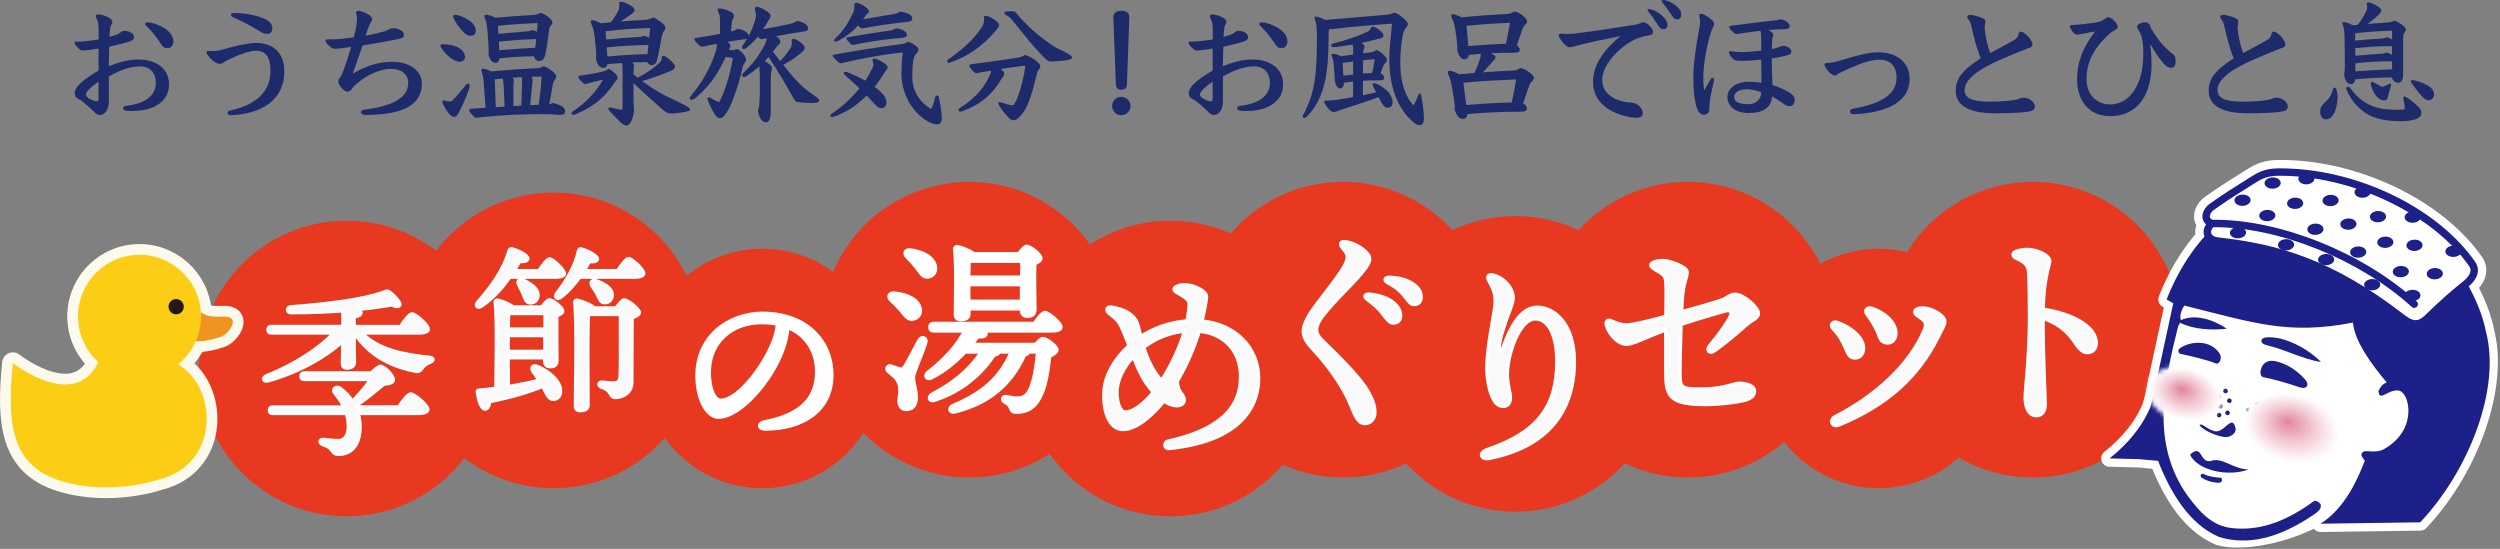 <svg width="583" height="128" viewBox="0 0 583 128" fill="none" xmlns="http://www.w3.org/2000/svg">
<rect x="0" y="0" width="583" height="128" fill="#808080" stroke="none"/>
<path d="M23.021 7.127C23.021 5.791 22.837 4.921 22.555 4.429C22.397 4.183 22.309 3.867 22.309 3.717C22.309 3.533 22.468 3.375 22.96 3.375C23.733 3.375 24.726 3.744 25.385 4.121C26.044 4.499 26.194 4.745 26.194 5.053C26.194 5.361 26.097 5.615 25.912 5.861C25.816 6.02 25.754 6.204 25.728 6.362C25.631 6.986 25.57 7.637 25.543 8.595C27.406 8.094 27.688 7.883 28.092 7.566C28.434 7.285 28.654 7.197 29.085 7.197C30.298 7.197 31.256 7.909 31.256 8.656C31.256 9.245 30.851 9.526 29.639 9.869C29.015 10.053 28.083 10.299 25.482 10.897L25.359 15.431C27.872 14.438 30.078 13.876 32.187 13.876C36.625 13.876 39.419 16.108 39.419 19.711C39.419 23.525 36.071 25.889 30.755 25.889C29.015 25.889 28.707 25.669 28.707 25.239C28.707 24.957 28.988 24.712 29.392 24.676C34.358 24.114 36.344 21.943 36.344 19.333C36.344 17.005 34.981 15.484 32.653 15.484C30.447 15.484 28.276 16.231 25.385 17.813V23.806C25.385 25.704 24.269 26.821 23.364 26.821C22.775 26.821 22.397 26.539 21.808 25.951C20.78 24.922 20.042 24.307 18.952 23.437C17.713 22.813 17.432 22.541 17.432 21.732C17.432 20.212 19.392 18.569 22.986 16.451V11.328C21.343 11.609 19.884 11.793 19.383 11.793C19.014 11.793 18.856 11.758 18.355 11.328C17.581 10.581 17.397 10.238 17.397 9.992C17.397 9.772 17.494 9.711 17.924 9.711C19.014 9.711 20.622 9.588 23.012 9.183V7.136L23.021 7.127ZM22.995 19.052C21.29 20.203 20.042 21.381 20.042 22.031C20.042 22.435 20.385 22.778 21.035 23.121C21.747 23.49 22.309 23.622 22.555 23.622C22.837 23.622 22.986 23.464 22.986 23.095V19.061L22.995 19.052ZM40.439 9.649C40.439 10.484 39.938 11.231 39.041 11.231C38.294 11.231 38.013 10.985 37.425 10.08C36.528 8.682 35.535 7.408 34.164 6.108C33.918 5.888 33.857 5.738 33.857 5.58C33.857 5.396 34.103 5.211 34.349 5.211C34.569 5.211 34.911 5.211 35.403 5.334C37.697 5.923 40.43 7.417 40.43 9.649H40.439Z" fill="#1E2B6A"/>
<path d="M49.411 11.908C50.281 11.908 50.993 11.811 51.898 11.565C55.158 10.607 57.979 10.009 59.719 10.009C63.815 10.009 66.302 12.426 66.302 16.679C66.302 23.543 60.686 26.548 54.007 26.864C53.357 26.864 53.049 26.741 53.049 26.302C53.049 26.056 53.234 25.898 53.673 25.775C58.357 24.747 63.076 22.295 63.076 16.618C63.076 13.419 62.083 11.837 59.658 11.837C58.261 11.837 55.651 12.707 52.61 14.254C51.986 14.816 51.556 14.878 51.116 14.878C50.281 14.878 49.007 13.7 48.383 12.769C48.26 12.584 48.163 12.364 48.163 12.206C48.163 11.925 48.286 11.864 48.752 11.864L49.402 11.899L49.411 11.908ZM54.288 3.998C53.946 3.84 53.858 3.717 53.858 3.498C53.858 3.19 54.139 3.032 54.789 3.032C56.529 3.032 58.542 3.339 60.317 3.867C62.584 4.614 63.516 5.361 63.516 6.688C63.516 7.434 63.05 7.9 62.338 7.9C61.688 7.9 61.248 7.742 60.009 6.969C58.331 5.914 56.529 4.983 54.297 3.99L54.288 3.998Z" fill="#1E2B6A"/>
<path d="M77.111 9.183C78.939 9.183 80.679 8.964 82.48 8.718C82.788 7.689 83.043 6.512 83.13 5.826C83.227 5.141 83.253 4.93 83.253 4.306C83.253 3.436 83.007 3.128 83.007 2.97C83.007 2.663 83.227 2.531 83.658 2.531C84.22 2.531 85.547 3.093 86.145 3.524C86.61 3.893 86.795 4.236 86.795 4.482C86.795 4.763 86.672 5.009 86.329 5.448C85.863 6.441 85.556 7.373 85.24 8.305C86.795 8.058 88.438 7.654 89.985 7.215C90.574 6.872 91.162 6.565 91.813 6.565C92.279 6.565 92.709 6.688 93.307 6.969C93.895 7.25 94.177 7.619 94.177 8.146C94.177 8.735 93.869 8.893 92.753 9.139C91.11 9.482 88.684 9.913 84.554 10.598C84.027 12.215 83.13 14.667 82.287 17.145C85.486 15.282 88.43 14.412 91.321 14.412C95.759 14.412 98.369 16.583 98.369 19.535C98.369 25.467 91.909 26.803 85.178 26.803C84.589 26.803 84.185 26.583 84.185 26.179C84.185 25.836 84.37 25.652 85.081 25.555C90.486 24.87 95.205 23.262 95.205 19.316C95.205 17.426 93.711 16.055 91.294 16.055C89.062 16.055 86.013 17.145 83.596 19.193C83.069 19.623 82.445 20.124 82.041 20.748C81.76 21.188 81.39 21.372 80.951 21.372C80.301 21.372 78.903 19.878 78.903 19.043C78.903 18.701 78.965 18.481 79.308 18.05C79.431 17.892 79.65 17.558 79.932 16.838C80.643 15.01 81.329 12.892 81.891 10.941C80.679 11.099 78.877 11.371 78.262 11.371C77.7 11.371 77.489 11.275 77.172 11.029C76.46 10.44 75.898 9.939 75.898 9.447C75.898 9.262 76.056 9.166 76.548 9.166H77.111V9.183Z" fill="#1E2B6A"/>
<path d="M104.74 13.243C103.342 12.03 102.692 10.915 102.692 10.668C102.692 10.422 102.85 10.326 103.158 10.326C104.459 10.326 105.733 10.545 106.638 10.976C107.692 11.477 108.439 12.312 108.439 13.27C108.439 13.858 107.938 14.421 107.2 14.421C106.612 14.421 105.618 13.99 104.748 13.243H104.74ZM103.158 23.736C103.158 23.551 103.342 23.393 103.527 23.393C104.116 23.578 104.643 23.674 104.951 23.674C105.074 23.674 105.32 23.613 105.601 23.332C106.568 22.339 107.991 20.695 108.58 19.852C108.738 19.632 108.949 19.509 109.169 19.509C109.353 19.509 109.538 19.667 109.538 19.948C109.538 20.071 109.441 20.599 109.292 21.003C108.826 22.365 108.176 23.894 107.086 26.091C106.524 27.084 106.374 27.242 105.812 27.242C105.311 27.242 104.784 26.68 104.23 25.88C103.483 24.791 103.14 23.956 103.14 23.736H103.158ZM107.473 6.819C106.014 5.053 105.671 4.121 105.671 3.84C105.671 3.594 105.829 3.471 106.137 3.471C107.033 3.471 108.404 4.095 109.336 4.71C110.329 5.334 110.953 6.292 110.953 7.101C110.953 7.909 110.522 8.34 109.74 8.34C108.958 8.34 108.378 7.9 107.473 6.819ZM112.745 18.613C112.684 17.927 112.526 17.277 112.376 16.873C112.315 16.653 112.253 16.503 112.253 16.345C112.288 16.099 112.438 16.003 112.658 16.003C113.027 16.003 113.809 16.284 114.547 16.653C118.958 16.249 122.122 16.029 125.198 15.906C125.76 15.871 126.314 15.748 126.78 15.44C127.342 15.625 127.869 15.871 128.485 16.337C129.355 16.96 129.724 17.514 129.724 17.795C129.724 18.015 129.601 18.261 129.478 18.446C129.293 18.727 129.012 19.07 128.889 19.843C128.704 21.02 128.423 22.637 128.08 24.281C128.449 24.184 128.766 24.096 129.012 24C131.059 24.588 131.771 25.089 131.771 25.863C131.771 26.636 131.367 26.794 130.532 26.794C129.293 26.671 127.896 26.61 126.78 26.61C122.685 26.61 117.034 26.768 111.287 27.445C110.918 27.445 110.724 27.409 110.478 27.163C109.52 26.135 109.424 25.889 109.424 25.643C109.424 25.458 109.608 25.362 110.197 25.335C111.287 25.239 112.28 25.177 113.238 25.116L112.745 18.595V18.613ZM124.363 3.497C124.925 3.462 125.576 3.278 126.068 2.97C126.753 3.19 127.245 3.471 127.931 4.025C128.616 4.587 128.827 4.921 128.827 5.299C128.827 5.607 128.704 5.668 128.423 6.011C128.142 6.354 128.08 6.635 127.992 7.434C127.808 9.113 127.465 11.345 127.245 12.4C126.938 13.92 126.411 14.227 125.628 14.227C125.163 14.227 124.697 13.797 124.477 13.111C121.806 13.173 119.108 13.296 116.472 13.612C116.41 14.263 116.067 14.64 115.602 14.64C114.855 14.64 114.204 14.078 113.923 12.619C113.923 12.4 113.958 12.215 113.958 11.908C113.958 11.442 113.923 10.73 113.835 9.333C113.615 5.914 113.466 5.202 113.185 4.517C113.027 4.174 112.965 3.928 112.965 3.77C112.965 3.585 113.123 3.427 113.457 3.427C113.58 3.427 113.826 3.489 114.231 3.612C114.661 3.735 115.127 3.919 115.566 4.139C118.95 3.831 121.806 3.612 124.354 3.489L124.363 3.497ZM117.658 24.852C117.596 22.769 117.5 20.818 117.438 19.702C117.403 19.201 117.377 18.929 117.219 18.305C116.41 18.367 115.883 18.428 115.391 18.49L115.61 24.975L117.658 24.852ZM116.225 7.909C118.616 7.663 121.375 7.443 122.895 7.32C123.484 7.285 123.765 7.162 124.073 7.013C124.381 7.048 124.82 7.197 125.224 7.417C125.286 6.705 125.347 6.02 125.382 5.369C122.465 5.492 119.301 5.677 116.129 6.02L116.225 7.909ZM116.445 11.723C119.24 11.477 122.034 11.257 124.829 11.134C124.89 10.449 124.987 9.798 125.048 9.113C122.131 9.174 119.24 9.421 116.322 9.702L116.445 11.723ZM121.568 24.641C121.665 22.471 121.753 20.107 121.753 18.894C121.753 18.709 121.753 18.428 121.692 17.997C121.322 17.997 120.54 18.033 119.521 18.12C119.767 18.402 119.829 18.586 119.829 18.894C119.829 19.175 119.793 19.325 119.732 19.764V24.729L121.56 24.632L121.568 24.641ZM123.959 17.901C124.143 18.182 124.178 18.367 124.205 18.613C124.205 18.832 124.17 19.263 124.108 19.702C123.95 21.196 123.801 22.717 123.642 24.509C124.293 24.509 124.978 24.474 125.628 24.448C125.936 22.277 126.252 19.36 126.314 17.866L123.959 17.901Z" fill="#1E2B6A"/>
<path d="M133.801 26.812C133.397 26.812 133.274 26.592 133.274 26.372C133.274 26.276 133.371 26.091 133.582 25.968C136.438 24.14 139.074 21.407 140.594 18.578C139.101 18.92 137.897 19.228 136.561 19.606C136.253 19.606 136.13 19.509 135.506 18.894C134.979 18.331 134.856 18.12 134.856 17.866C134.856 17.707 134.979 17.681 135.348 17.62C137.176 17.374 139.074 17.057 140.656 16.662C141.087 16.539 141.526 16.354 141.895 16.038C142.422 16.258 142.853 16.6 143.319 17.005C143.784 17.409 144.031 17.839 144.031 18.094C144.031 18.375 143.907 18.586 143.345 19.21C140.832 23.095 137.791 25.265 133.784 26.812H133.801ZM142.431 5.202C142.994 4.552 143.644 3.524 144.171 2.592C144.294 2.408 144.417 1.942 144.417 1.353C144.417 1.169 144.417 1.011 144.382 0.826C144.382 0.545 144.505 0.422 144.848 0.422C145.472 0.422 146.649 1.011 147.396 1.511C147.739 1.758 147.985 2.074 147.985 2.408C147.985 2.689 147.677 2.997 147.3 3.243C146.403 3.928 145.533 4.517 144.725 5.009C146.614 4.851 148.389 4.728 150.191 4.64C151.061 4.578 151.685 4.482 152.3 4.078C152.643 4.139 153.231 4.482 154.04 5.071C154.629 5.501 155.156 6.002 155.156 6.345C155.156 6.652 155.059 6.995 154.787 7.373C154.567 7.619 154.418 8.085 154.321 8.586C153.891 10.879 153.671 12.25 153.231 13.955C152.985 14.913 152.484 15.194 151.834 15.194C151.553 15.194 151.21 14.948 150.938 14.482C149.787 14.482 148.609 14.518 147.458 14.579C147.704 14.825 147.827 15.045 147.827 15.229C147.827 15.449 147.827 15.598 147.792 15.853C147.757 16.161 147.73 16.504 147.73 17.347L148.697 18.12C150.903 17.005 152.669 15.73 154.005 14.43C154.224 14.184 154.286 13.902 154.286 13.595C154.286 13.191 154.471 13.032 154.752 13.032C155.033 13.032 155.622 13.437 156.175 13.902C156.799 14.465 157.414 15.115 157.414 15.458C157.414 15.985 157.133 16.266 156.237 16.609C154.251 17.418 152.08 18.252 149.716 18.903C151.272 20.019 152.669 20.924 154.066 21.724C154.963 22.251 156.518 22.963 157.854 23.613C158.821 24.079 159.497 24.386 160.367 24.887C160.736 25.133 160.894 25.291 160.894 25.511C160.894 25.731 160.71 25.88 160.402 25.942C159.225 26.223 157.951 26.443 156.518 26.469C155.894 26.469 155.428 26.346 154.471 25.511C152.142 23.49 149.874 21.416 147.73 19.395V21.355C147.73 23.525 147.765 24.641 147.853 25.669C147.73 27.752 146.887 29.299 146.052 29.299C145.683 29.299 145.155 28.956 144.654 28.49C143.723 27.594 142.73 26.53 142.08 25.792C141.957 25.669 141.895 25.511 141.895 25.388C141.895 25.204 142.018 25.045 142.238 25.045L142.422 25.081C143.415 25.327 144.189 25.52 145.182 25.581V15.985C145.182 15.458 145.147 15.054 145.059 14.711C143.907 14.772 142.791 14.834 141.64 14.957C141.544 15.484 141.236 15.827 140.647 15.827C140.058 15.827 139.224 15.238 139.004 13.683C139.039 13.402 139.039 13.155 139.039 12.874C139.039 12.25 138.977 11.538 138.854 10.299C138.547 7.347 138.362 6.573 138.046 5.923C137.861 5.58 137.738 5.238 137.738 5.027C137.738 4.781 137.958 4.719 138.231 4.719C138.6 4.719 139.382 5.027 140.094 5.431L142.422 5.211L142.431 5.202ZM141.341 9.21C144.162 8.928 146.491 8.744 149.075 8.621C149.637 8.586 149.91 8.498 150.226 8.34C150.534 8.401 150.938 8.586 151.377 8.832L151.623 6.538C147.871 6.635 144.734 6.881 141.227 7.285L141.35 9.21H141.341ZM141.623 13.182C144.725 12.874 147.862 12.69 150.999 12.619L151.219 10.475C147.959 10.537 144.734 10.695 141.473 11.064L141.631 13.173L141.623 13.182Z" fill="#1E2B6A"/>
<path d="M170.499 7.32C171.273 7.136 171.589 7.013 171.993 6.696C173.232 6.854 174.542 7.593 174.603 8.375C175.227 7.223 175.693 6.081 176.124 4.561C176.247 4.157 176.282 3.726 176.282 3.594C176.282 3.102 176.22 2.759 176.001 1.977C176.001 1.731 176.185 1.608 176.528 1.608C176.932 1.608 177.618 1.854 178.575 2.443C179.533 3.032 179.692 3.401 179.692 3.594C179.692 3.937 179.595 4.28 179.199 4.772C178.769 5.519 178.391 6.195 177.987 6.793C180.254 6.424 182.644 5.923 184.165 5.58C184.789 5.422 185.439 5.237 185.869 4.868C187.697 5.15 188.479 6.02 188.479 6.608C188.479 7.039 188.172 7.232 187.39 7.355C185.096 7.698 182.978 8.041 180.966 8.445C181.616 8.814 181.994 9.28 181.994 9.719C181.994 10.001 181.809 10.282 181.405 10.589C181.036 11.09 180.658 11.547 180.254 12.048C180.816 12.821 181.37 13.542 181.959 14.254C182.917 13.226 183.576 12.364 184.129 11.556C184.534 10.967 184.657 10.598 184.657 10.194C184.657 9.974 184.657 9.693 184.595 9.42C184.595 9.174 184.841 9.078 185.061 9.078C185.369 9.078 185.746 9.201 186.616 9.825C187.39 10.387 187.671 10.818 187.671 11.222C187.671 11.503 187.451 11.784 187.021 12.153C185.527 13.454 184.261 14.263 182.671 15.106C184.314 17.312 185.711 18.832 187.328 20.353C187.952 20.915 188.752 21.504 190.184 22.497C190.808 22.927 191.054 23.244 191.054 23.525C191.054 23.806 190.369 24.026 189.534 24.026C188.884 24.026 187.486 23.991 186.115 23.806C185.65 23.745 185.43 23.56 185.184 23.156C182.732 18.806 181.396 16.609 179.595 13.841C179.41 13.559 179.314 13.437 179.191 13.313L178.356 14.245C178.637 14.403 178.945 14.614 179.252 14.869C179.744 15.238 180.025 15.458 180.025 15.739C180.025 15.985 179.99 16.108 179.964 16.266C179.779 16.952 179.744 17.602 179.744 18.498V26.012C179.744 27.717 179.314 28.525 178.655 28.525C177.688 28.525 176.888 27.251 176.765 25.704C177.073 24.808 177.196 24.307 177.196 19.219C177.196 17.233 177.161 16.266 177.073 15.466C176.176 16.275 175.148 17.048 173.971 17.822C173.812 17.918 173.689 17.98 173.408 17.98C173.25 17.98 173.066 17.795 173.066 17.637C173.066 17.453 173.066 17.268 173.285 17.075C175.737 14.72 176.853 13.164 178.347 10.431C178.567 10.027 178.751 9.403 178.751 9.095V8.911L177.723 9.13C177.354 9.13 177.161 9.069 176.756 8.542C176.045 9.412 175.175 10.282 173.935 11.275C173.812 11.371 173.628 11.433 173.373 11.433C173.189 11.433 173.03 11.275 173.03 11.125C173.03 10.941 173.092 10.756 173.25 10.537C173.619 10.009 173.935 9.508 174.217 9.043C174.059 9.104 173.848 9.139 173.531 9.166C172.38 9.324 171.044 9.508 169.647 9.754C170.209 10.194 170.332 10.501 170.332 10.712C170.332 10.958 170.271 11.178 170.174 11.301C170.078 11.424 170.016 11.547 169.99 11.644L170.983 11.705L171.818 11.424C172.714 11.609 173.962 13.103 173.962 13.876C173.962 14.157 173.9 14.377 173.681 14.623C173.399 14.966 173.276 15.185 173.118 15.959C172.556 18.753 170.974 23.499 169.981 25.335C169.208 26.733 168.645 27.567 167.872 27.567C167.406 27.567 167.16 27.321 166.756 26.733C166.193 25.898 165.64 24.843 165.112 23.534C165.051 23.349 164.989 23.13 164.989 22.971C164.989 22.787 165.174 22.69 165.297 22.69C165.482 22.69 165.701 22.813 165.947 22.971C166.378 23.253 167.125 23.622 167.714 23.868C169.137 21.047 170.227 17.532 170.912 13.498L169.234 13.278C167.063 17.936 165.227 20.23 162.248 22.804C161.879 23.112 161.501 23.27 161.219 23.27C161 23.27 160.85 23.112 160.85 22.901C160.85 22.743 160.912 22.593 161.219 22.216C163.645 19.36 165.534 16.011 166.712 12.593C167.019 11.723 167.178 10.976 167.213 10.203C166.097 10.422 164.945 10.633 163.891 10.888C163.46 10.888 163.144 10.668 162.74 10.264C162.151 9.675 161.931 9.368 161.931 9.113C161.931 8.928 162.054 8.867 162.362 8.832C164.409 8.55 166.308 8.208 167.889 7.9C167.925 6.661 167.925 6.011 167.925 5.29C167.925 3.708 167.802 3.462 167.52 2.803C167.397 2.557 167.336 2.399 167.336 2.214C167.336 2.091 167.582 1.968 167.802 1.968C168.329 1.968 169.383 2.188 170.535 2.838C170.939 3.023 171.159 3.366 171.159 3.673C171.159 3.893 171.097 4.139 170.974 4.323C170.728 4.666 170.631 5.07 170.605 5.659L170.482 7.338L170.499 7.32Z" fill="#1E2B6A"/>
<path d="M206.723 23.929C206.723 24.615 206.257 25.23 205.572 25.23C205.106 25.23 204.605 25.01 204.148 24.457C203.498 23.745 202.812 22.998 202.101 22.286C199.895 24.492 197.355 26.258 194.341 27.251C194.244 27.286 194.156 27.313 194.06 27.313C193.779 27.313 193.629 27.128 193.629 26.944C193.629 26.821 193.726 26.662 193.91 26.539C196.274 25.045 198.656 22.752 200.431 20.608C199.28 19.491 198.137 18.463 197.109 17.593C196.863 17.374 196.766 17.189 196.766 17.031C196.766 16.846 196.925 16.723 197.171 16.723C197.267 16.723 197.417 16.758 197.575 16.82C198.972 17.382 200.492 18.094 201.793 18.806C202.136 18.305 202.417 17.875 202.628 17.444C203.436 15.95 203.682 15.484 203.682 15.15C203.682 14.966 203.647 14.781 203.586 14.526C203.524 14.307 203.489 14.087 203.489 13.964C203.489 13.779 203.586 13.656 203.832 13.656C204.298 13.656 205.194 13.999 206.442 14.895C206.811 15.177 207.004 15.458 207.004 15.73C207.004 15.95 206.82 16.258 206.477 16.6C205.51 18.182 204.772 19.237 203.964 20.23C205.299 21.284 206.723 22.435 206.723 23.921V23.929ZM212.962 14.333C212.866 14.895 212.743 16.073 212.743 18.024C212.743 20.722 214.105 23.701 217.181 25.415C217.55 24.58 217.892 23.552 218.077 22.717C218.139 22.409 218.323 22.251 218.508 22.251C218.692 22.251 218.877 22.435 218.973 22.813C219.255 24.114 219.624 26.32 219.624 27.655C219.624 28.429 219.219 28.991 218.569 28.991C217.919 28.991 217.172 28.807 216.302 28.279C212.11 25.766 210.221 21.108 210.221 17.294C210.221 15.897 210.282 14.192 210.528 12.233C206.117 12.663 200.721 13.656 196.151 14.746C195.844 14.746 195.624 14.649 195.22 14.245C194.411 13.472 194.165 13.155 194.165 13.006C194.165 12.822 194.323 12.76 194.692 12.698C200.123 11.732 205.22 10.932 210.432 10.247C210.897 10.185 211.302 10.027 211.767 9.746C212.198 9.869 212.602 9.992 213.349 10.519C213.999 10.985 214.184 11.266 214.184 11.547C214.184 11.828 214.087 12.075 213.595 12.602C213.226 12.971 213.033 13.718 212.945 14.342L212.962 14.333ZM208.56 3.251C209.087 3.155 209.518 2.97 209.983 2.689C211.943 3.032 212.743 3.656 212.743 4.306C212.743 4.868 212.277 5.053 211.284 5.141C207.962 5.484 204.763 5.949 201.196 6.6C200.73 6.6 200.633 6.477 200.106 5.949C198.77 7.443 197.285 8.586 195.29 9.614C195.167 9.675 195.044 9.711 194.947 9.711C194.701 9.711 194.543 9.552 194.543 9.368C194.543 9.245 194.64 9.087 194.789 8.937C196.837 7.109 198.049 4.93 199.007 2.795C199.227 2.329 199.253 1.828 199.253 1.151C199.253 0.808 199.412 0.624 199.658 0.624C200 0.624 200.809 0.931 201.679 1.52C202.426 2.083 202.637 2.355 202.637 2.636C202.637 2.918 202.452 3.137 202.048 3.383C201.767 3.788 201.521 4.157 201.239 4.499C204.219 4.007 206.451 3.629 208.533 3.26L208.56 3.251ZM211.504 8.094C211.504 8.559 211.038 8.779 209.948 8.867C206.284 9.148 202.373 9.763 198.928 10.484C198.682 10.484 198.586 10.449 198.339 10.203C197.531 9.368 197.373 9.113 197.373 8.928C197.373 8.77 197.531 8.709 197.865 8.647C201.468 8.023 204.913 7.47 207.145 7.188C207.918 7.092 208.446 6.907 208.911 6.6C210.432 6.784 211.486 7.373 211.486 8.094H211.504Z" fill="#1E2B6A"/>
<path d="M231.654 4.403C232.428 4.904 232.99 5.431 232.99 5.765C232.99 6.011 232.955 6.204 232.77 6.415C232.586 6.661 232.463 6.881 232.023 7.373C229.132 10.73 225.749 13.182 221.346 14.667C221.065 14.667 220.845 14.509 220.845 14.263C220.845 14.14 220.942 13.981 221.153 13.832C224.316 11.626 227.208 9.174 229.071 6.134C229.317 5.703 229.475 5.176 229.475 4.833C229.475 4.675 229.475 4.403 229.44 4.06C229.44 3.84 229.536 3.691 229.844 3.691C230.213 3.691 231.022 3.998 231.646 4.403H231.654ZM234.176 17.092C234.176 17.4 234.053 17.716 233.746 18.085C231.479 22.031 228.561 24.448 224.554 25.88C224.246 26.003 224.062 26.038 223.965 26.038C223.719 26.038 223.534 25.819 223.534 25.634C223.534 25.476 223.596 25.353 223.78 25.23C226.856 23.27 229.15 21.012 230.582 18.059C230.986 17.224 231.145 16.785 231.145 16.477C229.993 16.662 228.816 16.846 227.638 17.066C227.454 17.066 227.172 16.881 226.707 16.354C226.144 15.704 226.021 15.458 226.021 15.238C226.021 15.08 226.241 15.018 226.61 14.957C229.747 14.553 233.438 14.06 237.068 13.498C237.999 13.34 238.403 13.217 238.957 12.813C239.642 12.971 240.416 13.278 241.286 13.929C242.094 14.517 242.586 15.018 242.586 15.423C242.586 15.792 242.463 16.011 242.156 16.319C241.936 16.539 241.848 17.031 241.752 17.47C241.286 19.333 240.759 21.504 239.924 23.71C239.3 25.353 238.43 26.724 237.287 27.682C236.98 27.928 236.663 28.051 236.321 28.051C235.978 28.051 235.635 27.866 235.143 27.365C234.027 26.188 233.254 25.098 232.937 24.474C232.876 24.316 232.841 24.193 232.841 24.105C232.841 23.921 232.937 23.824 233.148 23.824C233.271 23.824 233.394 23.859 233.579 23.921C234.572 24.263 235.626 24.544 236.004 24.544C236.286 24.544 236.435 24.421 236.655 24.079C237.279 23.024 237.832 21.319 238.272 19.606C238.676 18.024 239.019 16.442 239.08 15.291C237.156 15.537 235.231 15.818 233.333 16.099C233.957 16.565 234.168 16.811 234.168 17.092H234.176ZM249.977 13.401C249.977 13.647 249.792 13.806 249.511 13.867C248.272 14.175 246.409 14.333 245.196 14.333C244.485 14.333 244.3 14.21 243.43 13.34C242.217 12.162 240.574 10.326 238.43 7.628C237.252 6.169 236.725 5.545 236.162 4.833C235.539 4.025 235.046 3.717 234.607 3.497C234.387 3.401 234.203 3.278 234.203 3.032C234.203 2.847 234.387 2.689 234.765 2.663C235.143 2.636 235.635 2.601 235.978 2.601C236.382 2.601 236.874 2.724 237.191 3.287C239.3 5.835 242.094 8.348 245.39 10.581C246.075 11.046 247.068 11.512 247.842 11.881C248.615 12.25 249.116 12.531 249.643 12.909C249.924 13.094 249.986 13.217 249.986 13.41L249.977 13.401Z" fill="#1E2B6A"/>
<path d="M263.633 24.729C263.633 25.907 262.676 26.873 261.489 26.873C260.303 26.873 259.345 25.915 259.345 24.729C259.345 23.543 260.312 22.585 261.489 22.585C262.667 22.585 263.633 23.552 263.633 24.729ZM259.635 3.875C259.635 3.164 260.197 2.513 261.498 2.513C262.799 2.513 263.361 3.137 263.361 3.972V4.157L262.799 19.676C262.763 20.511 262.368 20.915 261.463 20.915C260.654 20.915 260.25 20.511 260.224 19.676L259.635 4.095V3.875Z" fill="#1E2B6A"/>
<path d="M282.826 7.127C282.826 5.791 282.641 4.921 282.36 4.429C282.202 4.183 282.114 3.867 282.114 3.717C282.114 3.533 282.272 3.375 282.764 3.375C283.538 3.375 284.531 3.744 285.19 4.121C285.849 4.499 285.998 4.745 285.998 5.053C285.998 5.361 285.902 5.615 285.717 5.861C285.62 6.02 285.559 6.204 285.533 6.362C285.436 6.986 285.374 7.637 285.348 8.595C287.211 8.094 287.492 7.883 287.896 7.566C288.239 7.285 288.459 7.197 288.89 7.197C290.102 7.197 291.06 7.909 291.06 8.656C291.06 9.245 290.656 9.526 289.443 9.869C288.819 10.053 287.888 10.299 285.286 10.897L285.163 15.431C287.677 14.438 289.883 13.876 291.992 13.876C296.43 13.876 299.224 16.108 299.224 19.711C299.224 23.525 295.876 25.889 290.559 25.889C288.819 25.889 288.512 25.669 288.512 25.239C288.512 24.957 288.793 24.712 289.197 24.676C294.162 24.114 296.148 21.943 296.148 19.333C296.148 17.005 294.786 15.484 292.457 15.484C290.252 15.484 288.081 16.231 285.19 17.813V23.806C285.19 25.704 284.074 26.821 283.169 26.821C282.58 26.821 282.202 26.539 281.613 25.951C280.585 24.922 279.847 24.307 278.757 23.437C277.518 22.813 277.237 22.541 277.237 21.732C277.237 20.212 279.196 18.569 282.791 16.451V11.328C281.147 11.609 279.689 11.793 279.188 11.793C278.819 11.793 278.66 11.758 278.16 11.328C277.386 10.581 277.202 10.238 277.202 9.992C277.202 9.772 277.298 9.711 277.729 9.711C278.819 9.711 280.427 9.588 282.817 9.183V7.136L282.826 7.127ZM282.791 19.052C281.086 20.203 279.838 21.381 279.838 22.031C279.838 22.435 280.181 22.778 280.831 23.121C281.543 23.49 282.105 23.622 282.351 23.622C282.633 23.622 282.782 23.464 282.782 23.095V19.061L282.791 19.052ZM300.235 9.649C300.235 10.484 299.734 11.231 298.837 11.231C298.09 11.231 297.809 10.985 297.22 10.08C296.324 8.682 295.331 7.408 293.96 6.108C293.714 5.888 293.653 5.738 293.653 5.58C293.653 5.396 293.899 5.211 294.145 5.211C294.364 5.211 294.707 5.211 295.199 5.334C297.493 5.923 300.226 7.417 300.226 9.649H300.235Z" fill="#1E2B6A"/>
<path d="M322.248 3.533C323.83 3.436 324.542 3.287 325.105 2.944C325.878 3.067 326.528 3.594 327.53 4.464C328.154 5.088 328.303 5.334 328.303 5.615C328.303 6.055 328.057 6.301 327.715 6.705C327.468 7.013 327.345 7.267 327.187 7.883C326.783 9.842 326.563 12.32 326.537 14.588C326.537 18.938 327.688 22.629 329.639 24.58C330.043 23.956 330.448 22.936 330.755 22.128C330.852 21.847 330.94 21.785 331.098 21.785C331.256 21.785 331.379 22.005 331.467 22.435C331.748 23.991 332.056 26.188 332.056 27.62C332.056 28.587 331.775 29.176 331.098 29.176C330.535 29.176 330.043 28.93 329.173 28.121C325.852 25.081 323.988 20.08 323.988 13.876C323.988 11.951 324.085 10.958 324.612 5.527C320.702 5.774 315.702 6.178 309.902 6.863C309.866 7.171 309.84 7.61 309.84 8.102C309.84 11.828 309.62 16.17 309.005 18.938C308.293 22.101 306.958 24.957 304.936 27.005C304.594 27.348 304.435 27.506 304.128 27.506C303.943 27.506 303.785 27.409 303.785 27.163C303.785 27.067 303.908 26.856 304.005 26.636C306.422 21.89 307.107 18.375 307.107 8.568C307.107 7.074 307.01 5.492 306.764 4.904C306.668 4.657 306.545 4.376 306.545 4.157C306.545 3.972 306.703 3.875 306.975 3.875C307.344 3.875 308.249 4.244 309.084 4.649C313.584 4.28 319.138 3.814 322.248 3.533ZM315.543 11.538C315.543 11.073 315.508 10.704 315.42 10.387C314.208 10.607 312.968 10.791 311.729 10.95C311.422 10.985 311.167 10.985 310.921 10.985C310.613 10.985 310.429 10.8 310.429 10.616C310.429 10.396 310.49 10.247 311.018 10.115C314.032 9.341 317.195 8.252 318.962 7.355C319.269 7.197 319.524 6.951 319.647 6.644C319.77 6.362 319.893 6.213 320.175 6.213C320.482 6.213 321.071 6.521 321.598 6.925C322.345 7.514 322.626 7.953 322.626 8.322C322.626 8.691 322.345 8.849 321.756 8.972C320.579 9.315 319.085 9.658 317.477 10.001C317.969 10.308 318.224 10.624 318.224 10.87C318.224 11.09 318.188 11.24 318.101 11.398C317.942 11.644 317.916 11.925 317.881 12.426L319.34 12.241C319.902 12.18 320.456 12.057 320.957 11.679C321.422 11.776 321.704 11.899 322.574 12.707C323.101 13.173 323.444 13.577 323.444 13.858C323.444 14.166 323.285 14.447 322.943 14.79C322.758 14.975 322.574 15.379 322.319 16.064L321.95 17.057C322.477 17.365 322.785 17.769 322.785 18.173C322.785 18.578 322.354 18.736 321.668 18.736C319.647 18.736 319.155 18.736 317.855 18.832L317.819 22.216L320.922 21.53C320.675 21.1 320.456 20.66 320.271 20.256C320.148 19.975 320.087 19.79 320.087 19.606C320.087 19.483 320.148 19.386 320.368 19.386C320.491 19.386 320.711 19.448 321.053 19.57C322.266 20.063 323.54 21.126 323.945 21.68C324.472 22.427 324.753 23.2 324.753 23.789C324.753 24.597 324.41 25.125 323.602 25.125C322.916 25.125 322.486 24.694 321.493 22.637C319.138 23.534 316.246 24.5 312.028 25.836C311.598 26.056 311.343 26.117 310.912 26.117C310.508 26.117 309.981 25.59 309.453 24.94C309.084 24.448 308.803 23.982 308.803 23.762C308.803 23.543 308.9 23.481 309.146 23.481C310.174 23.446 311.009 23.358 311.501 23.297C312.652 23.138 314.014 22.927 315.535 22.646V19.017C314.823 19.113 314.111 19.201 313.39 19.298C313.39 20.107 313.083 20.634 312.582 20.634C311.993 20.634 311.466 20.01 311.308 18.867C311.246 18.12 311.185 17.25 311.123 16.231C311.026 14.43 310.842 13.656 310.692 13.34C310.596 13.155 310.508 12.909 310.508 12.777C310.508 12.681 310.692 12.558 310.938 12.558C311.369 12.558 312.151 12.804 312.74 13.12L315.561 12.716V11.565L315.543 11.538ZM315.543 14.333C314.708 14.43 313.9 14.553 313.092 14.676L313.276 17.655L315.543 17.373V14.333ZM319.981 17.005C320.227 16.011 320.412 15.018 320.57 13.806C319.7 13.867 318.804 13.964 317.872 14.052L317.837 17.154L319.981 16.996V17.005Z" fill="#1E2B6A"/>
<path d="M342.557 12.813C342.434 13.56 341.907 13.841 341.406 13.841C340.782 13.841 340.132 13.006 339.824 11.697C339.86 11.539 339.86 11.389 339.86 11.134C339.86 10.607 339.798 9.737 339.517 7.874C339.174 5.519 338.99 4.983 338.62 4.332C338.436 4.025 338.401 3.77 338.401 3.647C338.401 3.462 338.647 3.304 338.99 3.304C339.209 3.304 340.079 3.647 340.853 4.051C345.167 3.612 348.366 3.427 351.503 3.243C352.066 3.208 352.532 3.058 353.12 2.654C353.867 2.777 354.36 3.058 355.08 3.612C355.792 4.174 356.108 4.605 356.108 4.974C356.108 5.282 355.985 5.475 355.739 5.721C355.458 6.002 355.238 6.187 354.966 6.995L353.727 10.563C354.157 10.871 354.412 11.248 354.412 11.618C354.412 12.118 354.043 12.303 352.918 12.303C350.994 12.303 349.315 12.338 347.646 12.426C348.454 12.83 348.735 13.076 348.735 13.322C348.735 13.63 348.639 13.823 348.366 14.069C348.085 14.315 347.839 14.632 347.619 14.878C347.057 15.528 346.53 16.152 345.818 16.864C348.489 16.679 350.88 16.521 353.085 16.424C353.648 16.389 353.92 16.24 354.509 15.836C355.159 15.959 355.933 16.302 356.653 16.864C357.374 17.426 357.681 17.795 357.681 18.165C357.681 18.472 357.558 18.665 357.312 18.912C357.031 19.193 356.811 19.377 356.539 20.186L355.177 24.096C355.801 24.439 356.073 24.843 356.073 25.274C356.073 25.863 355.643 26.047 354.518 26.047C350.203 26.047 346.415 26.232 342.197 26.61C342.136 27.383 341.67 27.726 341.081 27.726C340.246 27.726 339.78 27.04 339.218 25.643C339.218 25.459 339.253 25.274 339.253 25.054C339.253 24.404 339.157 23.472 338.726 21.082C338.357 18.999 338.163 18.261 337.83 17.541C337.671 17.233 337.61 16.978 337.61 16.855C337.61 16.671 337.856 16.512 338.199 16.512C338.506 16.512 339.499 16.881 340.308 17.321L343.849 17.013C344.5 15.616 344.842 14.658 345.062 13.973C345.22 13.533 345.308 13.226 345.308 12.857C345.308 12.76 345.308 12.672 345.273 12.549L342.601 12.795L342.557 12.813ZM341.934 24.483C345.44 24.202 348.981 23.956 352.523 23.894C352.954 22.066 353.331 20.107 353.551 18.525C349.948 18.683 345.914 18.832 341.257 19.298L341.942 24.483H341.934ZM342.434 10.73C345.352 10.51 348.27 10.291 351.187 10.203C351.556 8.498 351.899 6.758 352.119 5.299C349.166 5.422 345.572 5.668 341.995 6.011L342.426 10.73H342.434Z" fill="#1E2B6A"/>
<path d="M367.243 10.765C366.838 10.923 366.434 11.011 366.091 11.011C365.749 11.011 365.283 10.853 364.756 10.264C363.798 9.175 363.517 8.559 363.517 8.217C363.517 7.971 363.701 7.848 364.105 7.848C364.448 7.883 364.729 7.909 365.406 7.909C366.302 7.909 367.084 7.848 367.831 7.751C371.988 7.224 377.173 6.45 381.866 5.668C382.613 5.325 382.894 5.202 383.201 5.202C383.448 5.202 383.79 5.299 384.256 5.642C385.064 6.266 385.469 6.916 385.469 7.531C385.469 7.971 385.161 8.155 384.511 8.243C383.676 8.366 383.237 8.489 382.367 8.77C378.641 9.948 373.64 14.729 373.64 18.578C373.64 20.441 374.51 21.899 376.373 22.892C377.305 23.393 378.518 23.701 379.352 23.859C380.222 23.859 380.627 23.894 381.154 24.079C382.367 24.509 383.078 25.441 383.078 26.434C383.078 27.058 382.648 27.462 381.584 27.462C380.161 27.462 377.111 26.777 375.037 25.415C372.551 23.771 371.496 21.689 371.496 18.956C371.496 14.737 374.66 11.011 377.92 8.401C373.64 9.271 370.441 9.922 367.243 10.756V10.765ZM387.701 3.744C388.571 4.517 388.878 5.299 388.878 5.791C388.878 6.354 388.509 6.819 387.921 6.819C387.235 6.819 386.928 6.354 386.4 5.519C385.811 4.561 385.1 3.621 384.414 2.698C384.256 2.513 384.194 2.39 384.194 2.294C384.194 2.197 384.291 2.109 384.537 2.109C385.284 2.109 386.708 2.795 387.701 3.752V3.744ZM390.864 1.353C391.796 2.127 392.077 2.715 392.077 3.436C392.077 3.998 391.734 4.526 391.111 4.526C390.425 4.526 390.082 3.937 389.617 3.225C389.028 2.329 388.316 1.336 387.727 0.65C387.543 0.466 387.507 0.343 387.507 0.246C387.507 0.026 387.692 0 387.938 0C388.588 0 389.959 0.562 390.856 1.362L390.864 1.353Z" fill="#1E2B6A"/>
<path d="M398.879 18.551C399.063 18.244 399.186 18.147 399.406 18.147C399.591 18.147 399.714 18.331 399.714 18.551C399.714 18.736 399.652 19.113 399.591 19.324C398.967 21.996 398.598 23.797 398.598 25.537C398.598 26.407 397.947 26.75 397.297 26.75C396.735 26.75 396.269 26.381 395.996 25.819C395.249 24.395 394.88 21.504 394.88 18.244C394.88 14.983 395.381 11.538 396.339 6.169C396.436 5.73 396.462 5.422 396.462 5.053C396.462 4.772 396.427 4.649 396.401 4.403C396.304 3.875 396.278 3.779 396.278 3.594C396.278 3.348 396.436 3.225 396.77 3.225C397.139 3.225 398.044 3.691 399.002 4.464C399.529 4.868 399.714 5.176 399.714 5.58C399.714 5.861 399.591 6.169 399.406 6.512C399.222 6.881 399.037 7.382 398.817 8.067C397.886 11.292 397.2 15.3 397.2 18.252C397.2 19.342 397.323 20.335 397.42 21.047C397.824 20.396 398.413 19.342 398.879 18.56V18.551ZM410.734 13.902C409.09 14.087 407.719 14.184 406.48 14.184C406.05 14.184 405.61 14.184 405.206 14.148C404.776 14.113 404.459 14.052 404.116 13.709C403.554 13.146 403.185 12.558 403.185 12.189C403.185 12.004 403.282 11.943 403.554 11.943C404.547 12.101 405.417 12.162 406.164 12.162C406.814 12.162 408.712 12.039 410.725 11.819V9.526C410.725 8.19 410.69 7.821 410.54 7.171C408.37 7.417 406.507 7.698 405.171 7.944C404.767 7.944 404.582 7.847 404.02 7.355C403.457 6.854 403.273 6.608 403.273 6.362C403.273 6.116 403.369 6.055 403.8 5.993C408.053 5.404 411.999 4.939 414.416 4.693C414.785 4.57 415.04 4.508 415.312 4.508C415.778 4.508 417.333 5.097 417.333 6.09C417.333 6.617 416.868 6.802 416.121 6.802C415.005 6.802 413.73 6.898 412.368 6.986C413.3 7.487 413.519 7.733 413.519 8.014C413.519 8.173 413.484 8.357 413.423 8.506C413.326 8.726 413.3 8.972 413.265 9.473C413.229 10.159 413.203 10.747 413.203 11.433C413.853 11.31 414.293 11.187 414.882 10.967C415.224 10.783 415.506 10.686 415.752 10.686C416.718 10.686 417.738 11.275 417.738 11.96C417.738 12.646 417.369 12.769 416.314 13.015C415.541 13.199 414.354 13.454 413.177 13.639C413.177 15.748 413.238 17.769 413.361 19.843C415.224 20.432 416.402 21.02 417.492 21.706C418.116 22.11 418.52 22.602 418.52 23.349C418.52 24.158 418.089 24.747 417.342 24.747C416.912 24.747 416.534 24.65 416.129 24.342C415.356 23.753 414.389 23.13 413.238 22.479C413.08 24.993 411.314 26.363 407.772 26.363C404.635 26.363 402.833 24.685 402.833 22.637C402.833 20.59 404.855 19.07 407.799 19.07C408.73 19.07 409.688 19.131 410.778 19.316L410.716 13.911L410.734 13.902ZM407.412 20.818C405.646 20.818 404.398 21.504 404.398 22.62C404.398 23.674 405.514 24.298 407.658 24.298C409.178 24.298 410.699 23.463 410.699 21.504C409.644 21.073 408.343 20.818 407.412 20.818Z" fill="#1E2B6A"/>
<path d="M429.144 14.113C433.09 12.874 435.885 12.189 438.055 12.189C442.37 12.189 445.323 14.579 445.323 18.393C445.323 24.509 438.521 26.399 432.159 26.654C431.728 26.654 431.412 26.311 431.412 26.03C431.412 25.784 431.631 25.441 432.036 25.379C437.502 24.351 442.282 22.646 442.282 18.112C442.282 15.159 440.542 13.92 438.336 13.92C436.131 13.92 433.248 14.913 428.81 17.119C428.38 17.461 428.16 17.62 427.852 17.62C427.571 17.62 427.325 17.461 426.956 17.189C426.209 16.627 425.462 15.449 425.462 15.045C425.462 14.825 425.585 14.764 425.989 14.702C426.824 14.64 427.879 14.518 429.153 14.113H429.144Z" fill="#1E2B6A"/>
<path d="M459.761 6.204C459.603 5.554 459.418 4.991 458.988 4.464C458.891 4.341 458.742 4.121 458.742 3.963C458.742 3.594 459.172 3.471 459.577 3.471C460.078 3.471 461.501 3.875 462.152 4.157C462.863 4.464 462.986 4.684 462.986 4.991C462.986 5.396 462.828 5.888 462.828 6.204C462.828 6.45 462.863 7.074 462.986 7.847C463.171 9.025 463.514 10.923 464.138 12.347C465.755 11.512 467.486 10.581 469.384 9.526C470.192 9.06 470.5 8.753 470.623 8.225C470.746 7.698 470.904 7.39 471.115 7.39C471.423 7.39 471.678 7.452 471.985 7.672C473.163 8.48 473.971 9.658 473.971 10.37C473.971 10.835 473.69 11.055 472.758 11.327C467.328 13.472 463.786 15.018 461.554 16.512C459.665 17.787 458.135 19.333 458.135 20.95C458.135 22.752 459.594 23.71 464.006 23.71C466.677 23.71 468.725 23.525 470.403 23.209C471.027 22.901 471.493 22.778 471.827 22.778C473.382 22.778 474.525 23.929 474.525 24.799C474.525 25.511 474.094 25.854 473.189 26.012C471.607 26.293 468.628 26.416 465.271 26.416C459.779 26.416 456.079 24.993 456.079 21.108C456.079 18.437 457.476 16.424 461.914 13.595C461.167 11.828 460.579 9.807 459.744 6.204H459.761Z" fill="#1E2B6A"/>
<path d="M501.451 10.607C501.635 12.03 501.732 13.243 501.732 15.229C501.732 21.1 499.157 27.084 492.048 27.084C487.487 27.084 484.376 23.885 484.376 18.454C484.376 14.728 485.589 11.222 488.568 7.338C487.267 7.584 486.362 7.742 485.404 7.927C484.974 8.023 484.631 8.085 484.438 8.085C484.068 8.085 483.814 7.988 483.26 7.276C482.829 6.714 482.698 6.31 482.698 6.16C482.698 5.879 482.882 5.853 483.506 5.818C485.272 5.721 486.705 5.536 488.849 5.229C489.684 5.106 490.123 4.948 490.774 4.455C491.178 4.148 491.274 4.025 491.67 4.025C492.505 4.025 493.841 5.519 493.841 6.169C493.841 6.635 493.718 6.696 493.032 7.127C492.601 7.373 492.162 7.628 491.793 7.997C488.656 10.915 486.582 14.017 486.582 18.516C486.582 22.18 489.034 24.351 492.136 24.351C496.354 24.351 499.808 20.133 499.808 12.707C499.808 10.624 499.711 8.893 499.034 7.645C498.507 6.714 498.384 6.529 498.384 6.125C498.384 5.721 499.412 5.194 500.124 5.194C500.836 5.194 501.275 5.378 501.583 6.556C503.411 9.658 504.808 11.09 506.732 12.637C507.163 12.98 507.356 13.384 507.356 14.377C507.356 15.37 506.952 15.8 506.267 15.8C505.581 15.8 505.177 15.458 504.623 14.869C503.938 14.122 502.76 12.602 501.609 10.493L501.451 10.589V10.607Z" fill="#1E2B6A"/>
<path d="M518.746 6.204C518.587 5.554 518.403 4.991 517.972 4.464C517.876 4.341 517.726 4.121 517.726 3.963C517.726 3.594 518.157 3.471 518.561 3.471C519.062 3.471 520.486 3.875 521.136 4.157C521.848 4.464 521.971 4.684 521.971 4.991C521.971 5.396 521.813 5.888 521.813 6.204C521.813 6.45 521.848 7.074 521.971 7.847C522.155 9.025 522.498 10.923 523.122 12.347C524.739 11.512 526.47 10.581 528.368 9.526C529.177 9.06 529.484 8.753 529.607 8.225C529.73 7.698 529.889 7.39 530.1 7.39C530.407 7.39 530.662 7.452 530.97 7.672C532.147 8.48 532.956 9.658 532.956 10.37C532.956 10.835 532.674 11.055 531.743 11.327C526.312 13.472 522.77 15.018 520.538 16.512C518.649 17.787 517.12 19.333 517.12 20.95C517.12 22.752 518.579 23.71 522.99 23.71C525.662 23.71 527.709 23.525 529.388 23.209C530.012 22.901 530.477 22.778 530.811 22.778C532.367 22.778 533.509 23.929 533.509 24.799C533.509 25.511 533.079 25.854 532.174 26.012C530.592 26.293 527.613 26.416 524.256 26.416C518.763 26.416 515.063 24.993 515.063 21.108C515.063 18.437 516.461 16.424 520.899 13.595C520.152 11.828 519.563 9.807 518.728 6.204H518.746Z" fill="#1E2B6A"/>
<path d="M544.424 20.449C544.582 20.449 544.731 20.572 544.828 20.818C544.986 21.284 545.136 21.908 545.136 22.558C545.136 23.209 544.978 25.01 544.424 26.188C543.8 27.488 543.088 27.831 542.403 27.831C541.717 27.831 541.067 27.181 541.067 26.153C541.067 25.318 541.225 24.755 541.963 24.105C542.956 23.235 543.642 22.365 544.011 20.906C544.072 20.599 544.231 20.441 544.415 20.441L544.424 20.449ZM549.793 5.8C550.602 4.807 551.217 3.875 551.841 2.54C551.964 2.294 552.025 2.048 552.025 1.766C552.025 1.52 551.964 1.265 551.902 0.993C551.902 0.685 552.061 0.554 552.368 0.554C552.737 0.554 553.704 0.993 554.574 1.547C555.066 1.889 555.321 2.171 555.321 2.478C555.321 2.786 555.075 3.005 554.794 3.313C553.959 4.183 553.089 4.895 552.157 5.58C553.739 5.457 555.171 5.334 556.753 5.238C557.316 5.202 557.843 5.079 558.335 4.833C558.801 4.93 559.302 5.176 560.163 5.791C560.848 6.354 561.033 6.6 561.033 6.846C561.033 7.127 560.936 7.347 560.752 7.619C560.506 7.962 560.409 8.208 560.409 8.981V17.365C560.409 18.824 559.847 19.289 559.196 19.289C558.546 19.289 557.984 18.762 557.737 18.05C554.917 18.085 552.061 18.235 549.231 18.49C549.134 19.237 548.8 19.606 548.238 19.606C547.491 19.606 546.841 18.92 546.656 17.374C546.779 16.785 546.814 16.012 546.814 15.203C546.814 12.813 546.814 10.581 546.717 7.935C546.682 7.127 546.594 6.6 546.41 6.046C546.287 5.677 546.252 5.519 546.252 5.361C546.252 5.176 546.436 5.141 546.656 5.141C546.964 5.141 547.772 5.422 548.704 5.888L549.793 5.791V5.8ZM564.047 25.01C564.548 25.511 564.671 25.942 564.671 26.346C564.671 26.97 564.267 27.436 563.494 27.743C562.685 28.051 561.472 28.271 559.926 28.271C556.727 28.271 553.686 27.77 551.577 26.311C549.714 25.01 548.132 23.209 547.227 20.906C547.192 20.81 547.166 20.722 547.166 20.537C547.166 20.379 547.35 20.195 547.596 20.195C547.754 20.195 547.939 20.291 548.062 20.476C549.152 22.093 550.637 23.455 552.254 24.29C554.24 25.344 556.534 25.59 558.774 25.59C559.337 25.59 559.864 25.59 560.418 25.555C560.725 25.555 560.787 25.432 560.787 25.125C560.787 24.624 560.629 23.789 560.506 23.226C560.471 23.13 560.444 22.945 560.444 22.857C560.444 22.637 560.567 22.515 560.725 22.515C560.822 22.515 560.945 22.55 561.094 22.637C562.272 23.349 563.054 24 564.047 24.993V25.01ZM549.24 9.456C551.604 9.236 553.677 9.087 555.382 8.99C555.945 8.955 556.129 8.893 556.56 8.682C556.964 8.779 557.395 8.964 557.834 9.183V7.136C554.917 7.232 552.28 7.417 549.231 7.76V9.464L549.24 9.456ZM549.266 12.997C551.595 12.777 553.642 12.628 555.347 12.531C555.91 12.496 556.094 12.435 556.525 12.25C556.929 12.347 557.395 12.531 557.825 12.751V10.791C557.263 10.756 556.648 10.756 556.059 10.756C554.442 10.791 552.113 10.941 549.231 11.222L549.266 12.988V12.997ZM549.266 16.627C552.122 16.407 554.978 16.284 557.834 16.161V14.333C557.272 14.298 556.657 14.298 556.033 14.298C554.416 14.333 552.122 14.456 549.266 14.764V16.627ZM555.541 20.265C556.006 20.107 556.657 19.825 557.157 19.579C557.219 19.544 557.316 19.518 557.377 19.518C557.535 19.518 557.623 19.641 557.623 19.764C557.623 19.825 557.623 19.861 557.588 19.948C557.368 20.66 557.122 21.469 556.964 22.216C556.841 23.024 556.56 23.428 555.936 23.428C555.532 23.428 555.04 23.209 554.635 22.866C553.765 22.242 552.869 20.291 552.869 19.483C552.869 19.201 552.992 19.078 553.177 19.078C553.273 19.078 553.361 19.114 553.484 19.175C554.073 19.544 554.723 19.861 555.532 20.265H555.541ZM567.615 22.031C567.615 22.866 566.991 23.367 566.376 23.367C565.884 23.367 565.444 23.147 565.075 22.743C563.863 21.442 563.151 20.476 562.404 19.395C562.281 19.21 562.219 19.052 562.219 18.955C562.219 18.771 562.342 18.674 562.588 18.674C563.019 18.709 565.075 19.175 566.499 20.168C567.184 20.634 567.615 21.258 567.615 22.031Z" fill="#1E2B6A"/>
<path d="M226.017 111.353C245.053 111.353 260.485 95.921 260.485 76.885C260.485 57.849 245.053 42.418 226.017 42.418C206.981 42.418 191.55 57.849 191.55 76.885C191.55 95.921 206.981 111.353 226.017 111.353Z" fill="#E83820"/>
<path d="M129.104 113.841C148.14 113.841 163.572 98.41 163.572 79.374C163.572 60.338 148.14 44.906 129.104 44.906C110.069 44.906 94.637 60.338 94.637 79.374C94.637 98.41 110.069 113.841 129.104 113.841Z" fill="#E83820"/>
<path d="M80.848 120.397C99.884 120.397 115.315 104.966 115.315 85.93C115.315 66.894 99.884 51.462 80.848 51.462C61.812 51.462 46.381 66.894 46.381 85.93C46.381 104.966 61.812 120.397 80.848 120.397Z" fill="#E83820"/>
<path d="M177.778 113.85C193.198 113.85 205.698 101.35 205.698 85.93C205.698 70.51 193.198 58.01 177.778 58.01C162.358 58.01 149.858 70.51 149.858 85.93C149.858 101.35 162.358 113.85 177.778 113.85Z" fill="#E83820"/>
<path d="M272.937 120.406C291.973 120.406 307.405 104.974 307.405 85.938C307.405 66.902 291.973 51.471 272.937 51.471C253.901 51.471 238.47 66.902 238.47 85.938C238.47 104.974 253.901 120.406 272.937 120.406Z" fill="#E83820"/>
<path d="M313.167 111.353C332.203 111.353 347.635 95.921 347.635 76.885C347.635 57.849 332.203 42.418 313.167 42.418C294.131 42.418 278.7 57.849 278.7 76.885C278.7 95.921 294.131 111.353 313.167 111.353Z" fill="#E83820"/>
<path d="M353.389 119.32C372.425 119.32 387.857 103.888 387.857 84.853C387.857 65.817 372.425 50.385 353.389 50.385C334.353 50.385 318.922 65.817 318.922 84.853C318.922 103.888 334.353 119.32 353.389 119.32Z" fill="#E83820"/>
<path d="M393.611 111.353C412.647 111.353 428.078 95.921 428.078 76.885C428.078 57.849 412.647 42.418 393.611 42.418C374.575 42.418 359.143 57.849 359.143 76.885C359.143 95.921 374.575 111.353 393.611 111.353Z" fill="#E83820"/>
<path d="M438.109 113.841C453.528 113.841 466.028 101.341 466.028 85.922C466.028 70.502 453.528 58.002 438.109 58.002C422.689 58.002 410.189 70.502 410.189 85.922C410.189 101.341 422.689 113.841 438.109 113.841Z" fill="#E83820"/>
<path d="M474.063 111.353C493.099 111.353 508.53 95.921 508.53 76.885C508.53 57.849 493.099 42.418 474.063 42.418C455.027 42.418 439.595 57.849 439.595 76.885C439.595 95.921 455.027 111.353 474.063 111.353Z" fill="#E83820"/>
<path d="M193.972 87.417C193.972 95.743 187.291 100.044 178.354 100.044C176.834 100.044 176.751 98.7 178.095 98.441C185.604 96.963 190.456 93.797 190.456 86.682C190.456 82.038 188.109 78.18 183.733 76.359C183.599 78.004 183.173 79.917 182.513 81.696C180 88.636 172.75 97.272 167.547 97.272C165.25 97.272 162.987 94.106 162.603 88.987C162.169 83.516 164.298 79.483 167.163 76.927C169.727 74.672 173.669 73.068 177.795 73.068C188.159 73.068 193.98 79.616 193.98 87.433L193.972 87.417ZM181.302 75.574C180.175 75.357 178.956 75.223 177.661 75.223C173.928 75.223 170.98 76.434 168.85 78.43C166.553 80.602 165.167 83.683 165.426 87.976C165.643 91.317 166.812 93.355 168.073 93.355C172.241 93.355 178.488 84.894 180.526 79.082C180.96 77.912 181.219 76.651 181.302 75.566V75.574Z" fill="white" stroke="white" stroke-width="0.81" stroke-linecap="round" stroke-linejoin="round"/>
<path d="M215.87 79.867C215.085 82.639 213.005 86.807 213.005 88.11C213.005 89.496 213.657 90.582 213.657 92.753C213.657 94.616 212.705 95.484 211.36 95.484C210.015 95.484 209.665 94.315 209.665 93.53C209.665 92.745 210.099 90.799 209.706 89.671C209.23 88.11 208.278 87.592 207.151 86.632C206.458 86.022 207.017 85.112 207.761 85.37C208.37 85.546 209.364 85.888 209.89 86.064C210.366 86.147 210.583 86.064 210.976 85.504C211.803 84.201 213.54 80.735 214.358 79.299C214.918 78.296 216.221 78.781 215.878 79.867H215.87ZM208.579 68.375C211.226 68.592 214.049 69.677 214.567 71.891C214.826 73.102 214.267 74.104 212.964 74.405C211.794 74.663 211.101 73.62 210.099 72.409C209.364 71.54 208.537 70.713 207.752 69.978C206.967 69.243 207.234 68.241 208.579 68.375ZM211.444 59.864C210.75 59.129 211.009 58.127 212.354 58.303C215.001 58.653 217.732 59.906 218.125 62.119C218.342 63.33 217.732 64.332 216.48 64.591C215.26 64.767 214.659 63.681 213.707 62.378C213.014 61.51 212.187 60.641 211.452 59.864H211.444ZM241.209 75.44C242.036 74.229 243.071 72.876 243.681 72.876C244.458 72.876 247.364 75.265 247.414 76.259C247.414 76.868 246.721 77.169 245.159 77.169H229.584C229.842 77.386 229.976 77.603 229.934 77.82C229.893 78.38 229.325 78.647 228.022 78.514C227.629 79.031 227.153 79.683 226.635 80.334H241.518C242.128 79.599 242.821 78.948 243.172 78.948C244.124 78.948 246.471 80.81 246.471 81.554C246.471 82.072 245.736 82.639 244.775 83.074C244.475 85.98 243.907 90.106 242.646 92.403C241.126 95.701 238.695 96.136 236.958 96.136C236.265 96.136 235.914 95.877 235.655 95.133C235.438 94.574 235.137 94.181 234.269 93.747C233.442 93.355 233.835 92.311 234.62 92.486C235.488 92.62 236.315 92.837 237.184 92.837C238.445 92.837 239.355 92.361 239.915 91.317C241.176 89.237 241.735 84.986 241.994 82.072H239.864C239.781 82.422 239.43 82.681 238.912 82.765C236.006 89.362 230.845 94.048 222.685 96.044C221.382 96.344 221.081 95.042 222.251 94.566C228.456 91.96 233.141 88.536 235.831 82.072H232.882V82.155C232.799 82.589 232.323 82.765 231.838 82.765C229.107 86.974 224.598 91.141 218.041 93.305C216.697 93.822 216.263 92.611 217.39 91.918C222.292 89.354 226.151 86.231 228.84 82.072H225.065C223.069 84.243 220.38 86.54 217.215 88.101C216.087 88.669 215.436 87.667 216.388 86.84C220.288 83.842 223.286 80.46 224.982 77.169H217.824C217.265 77.169 216.872 76.994 216.872 76.3C216.872 75.649 217.265 75.432 217.824 75.432H241.209V75.44ZM225.934 73.185C225.934 74.137 225.282 74.53 223.98 74.53C223.194 74.53 222.81 74.096 222.81 73.361C222.81 70.371 223.069 62.078 222.635 58.085C222.593 57.735 222.894 57.476 223.245 57.517C223.98 57.601 226.109 58.386 227.103 59.171H237.559C238.211 58.344 238.946 57.434 239.422 57.434C240.249 57.434 242.721 59.296 242.721 60.257C242.721 60.825 242.028 61.167 241.293 61.468C241.209 64.291 241.293 70.621 241.334 72.058C241.334 73.402 240.641 73.753 239.514 73.753C238.52 73.753 238.211 72.977 238.211 72.275V72.016H225.934V73.185ZM225.976 60.908C225.934 61.685 225.934 63.297 225.892 64.641H238.303V60.908H225.984H225.976ZM238.211 70.279L238.253 66.37H225.884V66.454L225.925 70.27H238.202L238.211 70.279Z" fill="white" stroke="white" stroke-width="0.81" stroke-linecap="round" stroke-linejoin="round"/>
<path d="M84.598 77.745C88.44 81.495 94.002 82.598 100.124 83.232C101.394 83.358 101.26 84.243 100.375 84.544C99.448 84.919 99.022 85.262 98.646 85.763C98.011 86.606 97.719 86.857 96.625 86.606C91.48 85.596 86.118 83.149 82.661 77.829C82.661 80.869 82.744 83.316 82.744 84.41C82.744 85.295 82.193 85.93 80.848 85.93C80.047 85.93 79.754 85.421 79.754 84.619C79.754 83.692 79.838 82.005 79.88 79.808C75.871 83.308 70.258 86.682 62.667 88.878C61.314 89.296 60.855 88.118 62.116 87.525C68.906 84.869 74.476 81.028 77.641 77.737H63.343C62.792 77.737 62.416 77.57 62.416 76.893C62.416 76.259 62.792 76.05 63.343 76.05H79.88V72.592C76.08 72.843 71.996 73.018 67.903 73.018C66.684 73.018 66.592 71.582 67.82 71.457C75.579 70.864 83.972 69.936 89.25 68.124C90.261 67.748 90.344 67.573 91.23 68.291C92.073 68.968 92.791 69.811 93.209 70.488C93.677 71.373 92.875 72.008 91.397 71.206C89.117 71.582 86.502 71.966 83.721 72.216C84.055 72.425 84.273 72.684 84.273 72.935C84.273 73.444 83.763 73.82 82.669 73.945V76.058H93.343C94.228 74.705 95.414 73.102 96.082 73.102C96.925 73.102 99.966 75.716 99.966 76.768C99.966 77.361 99.247 77.737 97.685 77.737H84.607L84.598 77.745ZM92.908 94.825C93.835 93.43 95.105 91.784 95.773 91.784C96.658 91.784 99.865 94.399 99.865 95.493C99.865 96.086 99.105 96.503 97.418 96.503H83.629C83.922 97.472 84.047 98.483 84.047 99.585C84.047 104.27 81.6 106.041 78.986 106.041C78.017 106.041 77.808 105.749 77.215 104.989C76.706 104.312 76.247 104.145 75.236 103.769C74.225 103.393 74.351 102.291 75.445 102.374C76.372 102.458 77.725 102.667 78.944 102.667C80.164 102.667 81.141 101.656 81.141 99.418C81.141 98.366 80.974 97.439 80.715 96.511H63.677C63.126 96.511 62.75 96.344 62.75 95.668C62.75 95.033 63.126 94.825 63.677 94.825H80.047C79.537 93.772 78.827 92.762 78.026 91.743C77.182 90.732 78.36 89.805 79.337 90.431C80.473 91.275 81.45 92.286 82.201 93.43C83.721 91.826 85.325 90.056 86.252 88.577H71.027C70.476 88.577 70.1 88.41 70.1 87.734C70.1 87.099 70.476 86.89 71.027 86.89H86.553C87.354 86.089 88.24 85.329 88.707 85.329C89.676 85.329 91.831 87.483 91.831 88.536C91.831 89.254 90.862 89.63 89.593 89.63C87.906 91.066 85.375 93.213 82.97 94.733L83.011 94.816H92.925L92.908 94.825Z" fill="#F9F9FA" stroke="white" stroke-width="0.61" stroke-linecap="round" stroke-linejoin="round"/>
<path d="M143.97 63.038C144.856 61.727 145.95 60.215 146.585 60.215C147.428 60.215 150.209 62.787 150.209 63.756C150.209 64.391 149.324 64.725 148.096 64.725H135.235C134.057 66.329 132.621 68.057 130.85 69.368C129.881 70.087 129.079 69.368 129.714 68.4C132.286 65.151 134.141 61.651 134.817 58.486C134.942 58.069 135.193 57.852 135.619 57.977C137.014 58.353 139.419 59.58 139.419 60.34C139.419 60.975 138.701 61.226 137.481 61.1C137.189 61.651 136.805 62.32 136.345 63.038H143.979H143.97ZM143.595 71.724C144.229 70.88 145.156 69.828 145.49 69.828C146.501 69.828 149.199 72.066 149.199 72.868C149.199 73.419 148.397 73.837 147.512 74.179C147.428 78.021 147.47 84.134 147.428 89.195C147.428 91.726 145.19 92.778 143.545 92.778C141.899 92.778 142.868 91.175 140.212 90.373C139.327 90.081 139.452 89.02 140.254 89.02C140.63 89.02 142.233 89.229 142.952 89.229C144.046 89.229 144.43 88.853 144.513 87.834C144.639 85.98 144.597 82.648 144.597 80.201V73.411H137.297C137.172 75.474 137.172 81.637 137.172 82.815L137.214 94.457C137.214 95.384 136.579 95.852 135.276 95.852C134.475 95.852 134.099 95.434 134.099 94.674C134.099 90.665 134.475 75.524 133.932 70.504C133.89 70.17 134.182 69.911 134.566 69.911C135.243 69.995 137.774 70.88 138.659 71.724H143.595ZM139.202 68.692C138.868 68.016 138.4 67.381 137.982 66.754C137.431 65.911 137.941 64.984 139.118 65.401C141.056 66.12 142.868 67.13 142.868 68.817C142.826 69.911 142.108 70.713 140.972 70.671C139.92 70.671 139.711 69.619 139.202 68.692ZM118.915 64.725C117.228 67.172 115.124 69.577 112.334 71.473C111.365 72.15 110.605 71.39 111.282 70.463C114.531 66.754 117.354 62.871 118.623 58.444C118.748 58.069 119.041 57.852 119.425 57.935C120.82 58.311 123.175 59.455 123.175 60.257C123.175 60.933 122.457 61.184 121.237 61.059C120.861 61.693 120.477 62.37 120.06 63.038H125.63C126.474 61.727 127.526 60.299 128.161 60.299C128.962 60.299 131.702 62.829 131.702 63.798C131.702 64.391 130.817 64.725 129.639 64.725H118.924H118.915ZM126.298 71.515C126.891 70.713 127.651 69.828 128.111 69.828C128.912 69.828 131.318 71.64 131.318 72.525C131.318 73.077 130.641 73.411 129.923 73.703C129.881 76.401 129.965 82.564 129.965 83.992C129.965 85.303 129.33 85.596 128.194 85.596C127.225 85.596 126.933 84.836 126.933 84.159V83.525H118.581L118.623 90.064C121.279 89.596 123.601 89.095 125.58 88.627C125.112 87.909 124.653 87.275 124.227 86.69C123.592 85.805 124.144 84.919 125.279 85.337C128.236 86.556 130.766 88.836 130.808 91.116C130.85 92.294 130.215 93.179 129.038 93.229C127.86 93.229 127.434 91.918 126.507 90.189C123.726 91.409 119.884 92.595 114.314 93.73C114.147 94.699 113.762 95.501 113.094 95.501C112.209 95.459 111.532 93.689 111.24 91.409C111.198 91.033 111.365 90.899 111.708 90.899C113.061 90.774 114.322 90.649 115.55 90.482C115.591 85.838 115.884 74.747 115.383 70.488C115.341 70.154 115.633 69.895 116.017 69.895C116.694 69.978 118.757 70.738 119.726 71.498H126.307L126.298 71.515ZM127.017 76.659V73.202H118.707C118.665 73.92 118.623 75.273 118.623 76.659H127.017ZM126.975 81.846V78.347H118.581V81.846H126.975ZM122.122 65.276C123.977 66.162 125.705 67.297 125.538 69.026C125.455 70.078 124.653 70.797 123.517 70.713C122.465 70.588 122.34 69.535 121.914 68.558C121.621 67.84 121.237 67.164 120.903 66.537C120.394 65.61 120.987 64.767 122.122 65.268V65.276Z" fill="#F9F9FA" stroke="white" stroke-width="0.61" stroke-linecap="round" stroke-linejoin="round"/>
<path d="M289.273 87.859C289.273 81.971 285.615 77.904 279.702 77.269C278.541 80.994 276.821 85.103 274.541 88.97C274.708 90.398 274.992 91.108 275.577 91.809C276.178 92.536 276.412 93.446 275.986 93.981C275.059 95.142 273.121 94.682 271.426 93.58C269.321 96.269 265.371 100.195 261.871 100.195C258.372 100.195 257.061 95.259 257.437 90.907C257.729 87.542 259.817 83.683 263.249 80.585C262.347 78.255 261.521 76.217 261.086 75.515C260.401 74.388 259.55 73.878 258.506 72.993C257.721 72.325 258.13 71.398 259.224 71.582C259.842 71.682 261.554 72.049 262.715 72.676C264.318 73.553 265.078 74.488 265.529 76.309C265.722 77.085 265.889 77.787 266.056 78.422C269.029 76.492 272.662 75.123 276.771 74.814C277.122 73.143 277.272 71.765 277.272 70.763C277.272 69.636 275.05 68.659 274.249 68.149C273.547 67.698 273.672 67.138 274.198 66.838C274.9 66.437 275.66 66.387 276.412 66.387C278.525 66.387 281.398 67.898 281.398 69.16C281.398 69.953 280.83 72.826 280.354 74.839C287.962 75.557 293.541 80.894 293.541 88.302C293.541 92.778 291.453 102.733 272.653 104.621C271.409 104.746 271.217 103.084 272.436 102.817C287.528 99.518 289.257 92.461 289.257 87.851L289.273 87.859ZM270.866 88.686C273.246 84.978 275.159 80.752 276.169 77.278C272.545 77.645 269.329 79.065 266.765 81.002C267.684 83.934 269.037 86.732 270.858 88.686H270.866ZM262.423 96.069C264.193 96.069 266.749 94.181 268.92 91.434C266.724 89.12 265.563 86.556 264.277 83.257C261.888 85.846 260.51 88.87 260.51 91.484C260.51 94.098 261.362 96.069 262.423 96.069Z" fill="#F9F9FA" stroke="white" stroke-width="0.727" stroke-linecap="round" stroke-linejoin="round"/>
<path d="M327.399 68.951C326.48 67.79 325.361 66.896 323.632 65.978C322.555 65.41 322.822 64.616 324.033 64.641C326.38 64.692 328.392 65.301 329.787 66.345C330.94 67.205 331.433 68.082 331.433 69.377C331.433 70.379 330.773 71.039 329.771 71.039C328.894 71.039 328.543 70.396 327.399 68.951ZM318.846 69.87C317.869 69.168 318.187 68.442 319.423 68.567C321.887 68.817 323.782 69.502 325.01 70.571C326.213 71.615 326.68 72.509 326.639 73.812C326.605 74.78 325.895 75.398 324.868 75.365C324.016 75.34 323.465 74.597 322.321 73.085C321.494 71.999 320.492 71.064 318.846 69.878V69.87ZM307.071 76.835C307.071 77.737 307.446 78.439 308.424 79.399C311.388 82.33 317.143 87.759 319.13 91.4C320.208 93.371 320.65 94.574 320.65 96.161C320.65 97.748 319.657 98.808 318.262 98.808C316.867 98.808 316.132 97.455 315.005 94.641C312.942 89.454 308.941 84.443 306.16 81.487C304.59 79.825 303.897 78.555 303.897 77.311C303.897 75.749 304.824 73.812 307.179 70.705C310.762 65.961 314.153 61.902 314.153 60.006C314.153 58.895 313.493 58.52 312.825 57.559C312.315 56.824 312.725 56.198 313.668 56.323C315.84 56.615 317.911 57.86 318.963 59.179C319.69 60.09 319.657 60.825 318.529 62.47C316.458 65.493 311.163 70.078 308.29 73.97C307.455 75.106 307.062 76.2 307.062 76.835H307.071Z" fill="#F9F9FA" stroke="white" stroke-width="0.727" stroke-linecap="round" stroke-linejoin="round"/>
<path d="M348.069 64.09C350.741 64.641 352.913 67.164 352.913 69.519C352.913 70.571 352.086 72.442 351.359 74.471C350.474 76.935 349.647 79.641 349.647 81.044C349.647 82.113 350.057 82.113 350.416 81.128C352.186 76.25 354.567 71.607 358.534 71.623C362.684 71.648 367.178 75.707 367.178 84.318C367.178 96.403 360.496 104.312 347.376 106.918C345.171 107.352 344.72 105.515 346.791 104.813C358.266 100.913 363.018 95.033 363.018 84.293C363.018 78.23 361.073 74.396 358.016 74.396C354.433 74.396 351.543 82.564 351.543 87.366C351.543 89.713 352.261 91.442 352.261 92.645C352.261 93.847 351.844 94.549 350.95 94.758C350.123 94.95 349.146 94.524 348.578 93.705C347.518 92.169 346.766 89.154 346.708 86.172C346.624 81.219 348.303 73.97 348.595 71.198C348.837 68.876 348.353 67.665 347.075 65.259C346.649 64.466 347.117 63.906 348.069 64.099V64.09Z" fill="#F9F9FA" stroke="white" stroke-width="0.727" stroke-linecap="round" stroke-linejoin="round"/>
<path d="M387.731 60.724C389.335 60.724 393.477 62.153 393.477 63.447C393.477 64.859 392.717 65.493 392.367 69.36C392.308 70.053 392.241 71.239 392.175 72.676C395.833 71.632 399.574 70.605 401.587 69.895C402.773 69.477 403.349 68.584 404.61 68.584C406.573 68.584 410.097 71.615 410.097 73.118C410.097 74.279 408.485 74.68 407.274 75.791C405.562 77.353 402.489 79.967 399.908 81.796C398.555 82.756 397.754 81.629 398.664 80.576C400.777 78.104 402.405 75.699 403.249 74.229C403.992 72.935 403.7 72.191 402.288 72.567C400.384 73.077 395.691 74.471 392.058 75.682C391.916 79.725 391.807 84.418 391.807 86.515C391.807 90.523 391.866 90.699 396.994 90.699C401.503 90.699 404.66 89.337 405.404 89.337C407.642 89.337 409.179 90.064 409.179 91.15C409.179 92.236 408.502 92.912 406.965 93.355C405.036 93.914 400.526 94.374 397.745 94.374C389.251 94.374 388.425 92.403 388.425 86.715V76.977C387.18 77.453 385.652 78.063 384.24 78.656C382.077 79.566 380.415 80.318 379.305 80.318C377.392 80.318 375.212 78.154 374.569 75.833C374.319 74.922 374.928 74.413 375.73 74.772C377.292 75.474 378.102 75.733 379.355 75.733C380.825 75.733 385.184 74.655 388.441 73.745C388.483 70.438 388.6 67.74 388.425 65.71C388.324 64.55 388.166 64.216 386.713 63.339C385.451 62.587 384.95 62.378 384.95 61.777C384.95 61.175 386.362 60.716 387.723 60.716L387.731 60.724Z" fill="#F9F9FA" stroke="white" stroke-width="0.727" stroke-linecap="round" stroke-linejoin="round"/>
<path d="M428.855 99.142C427.218 99.819 426.383 97.923 427.961 97.113C437.249 92.394 445.408 85.028 448.757 76.826C449.2 75.741 449.05 75.056 448.248 74.455C446.953 73.502 446.494 73.352 446.494 72.718C446.494 72.083 447.379 71.724 448.649 71.799C450.803 71.924 453.559 73.636 453.559 74.922C453.559 75.824 453.167 76.267 452.115 78.405C447.396 87.984 440.005 94.557 428.863 99.134L428.855 99.142ZM435.303 73.227C434.676 72.392 435.428 71.507 436.422 71.832C439.804 72.935 442.168 75.332 442.168 77.678C442.168 79.006 441.341 80.017 440.23 80.017C439.194 80.017 438.56 79.507 438.184 78.38C437.624 76.693 436.522 74.847 435.303 73.227ZM428.538 75.173C432.154 76.501 434.618 78.931 434.618 81.211C434.618 82.539 433.791 83.508 432.638 83.508C431.686 83.508 431.177 83.107 430.717 82.013C429.841 79.917 428.905 78.138 427.46 76.693C426.567 75.799 427.36 74.739 428.538 75.173Z" fill="#F9F9FA" stroke="white" stroke-width="0.727" stroke-linecap="round" stroke-linejoin="round"/>
<path d="M470.271 58.545C471.223 58.261 471.891 58.135 472.693 58.135C475.081 58.135 478.038 59.53 478.038 60.883C478.038 61.777 476.677 64.583 476.493 72.091C482.673 72.968 488.878 75.883 488.878 79.975C488.878 81.186 488.235 82.263 486.724 82.263C485.437 82.263 484.561 80.961 483.608 79.558C482.038 77.236 479.833 75.474 476.476 74.254C476.493 84.602 476.977 92.402 476.977 94.198C476.977 96.111 476.1 96.971 474.864 96.971C473.353 96.971 472.242 95.493 472.242 92.787C472.242 91.308 472.618 87.801 472.743 86.022C472.943 83.257 473.244 78.831 473.244 74.555C473.244 70.279 473.219 66.454 473.044 63.531C472.952 61.952 472.258 61.184 470.187 60.273C469.143 59.814 469.152 58.87 470.254 58.536L470.271 58.545Z" fill="#F9F9FA" stroke="white" stroke-width="0.727" stroke-linecap="round" stroke-linejoin="round"/>
<path d="M579.737 77.428C579.069 73.828 577.549 70.204 575.711 66.763C578.893 64.074 577.707 61.777 577.256 61.125C568.696 48.773 550.598 39.787 533.268 39.277C530.161 39.185 528.123 39.219 525.375 40.939L524.448 41.516C521.751 43.203 518.393 45.299 515.345 47.479C514.109 48.364 513.433 49.7 513.625 50.886C513.716 51.454 514.009 51.947 514.443 52.323C513.917 53.091 513.733 53.985 513.967 54.82C514 54.928 514.042 55.037 514.092 55.146C510.259 59.405 507.311 64.525 505.248 69.82L506.793 70.722L502.968 88.385C502.509 91.058 501.991 93.188 501.448 94.966C500.128 98.082 497.573 102.4 491.935 106.893L498.767 107.06L503.252 107.469C506.075 114.651 510.418 122.218 517.5 125.225C522.018 126.544 534.212 125.809 546.555 116.906C545.094 118.902 543.315 120.757 541.135 122.118L564.386 121.8C575.653 109.858 583.211 90.791 579.737 77.42V77.428Z" fill="white"/>
<path d="M521.4 127.688C519.604 127.655 518.101 127.446 516.965 127.112C516.89 127.087 516.823 127.062 516.748 127.037C510.618 124.431 505.749 118.627 501.899 109.315L498.667 109.014L491.902 108.847C491.083 108.83 490.365 108.296 490.098 107.519C489.839 106.742 490.098 105.882 490.732 105.373C494.958 101.999 497.873 98.374 499.627 94.298C500.178 92.494 500.646 90.448 501.063 88.06L504.605 71.699L504.279 71.507C503.452 71.022 503.101 70.012 503.444 69.118C505.565 63.673 508.505 58.687 511.962 54.636C511.879 53.951 511.962 53.25 512.18 52.573C511.946 52.156 511.795 51.696 511.712 51.204C511.395 49.299 512.38 47.212 514.217 45.892C517.316 43.679 520.698 41.557 523.421 39.862L524.348 39.286C527.497 37.306 529.952 37.231 533.334 37.323C551.249 37.849 569.973 47.178 578.868 60.006C580.045 61.702 580.421 64.458 578.108 67.13C579.903 70.705 581.064 73.937 581.641 76.994C585.023 90.156 578.225 109.974 565.806 123.137C565.447 123.521 564.946 123.738 564.411 123.746L541.16 124.064C540.559 124.08 539.949 123.78 539.582 123.304C532.566 126.636 526.018 127.755 521.391 127.68L521.4 127.688ZM518.168 123.396C522.043 124.456 533.585 123.872 545.428 115.336C546.204 114.777 547.282 114.86 547.95 115.545C548.626 116.23 548.71 117.299 548.142 118.076C547.616 118.794 547.065 119.47 546.497 120.105L563.534 119.871C574.776 107.594 580.914 89.705 577.857 77.921C577.849 77.879 577.832 77.829 577.824 77.787C577.256 74.747 576.003 71.448 573.999 67.69C573.565 66.88 573.757 65.877 574.458 65.276C575.803 64.14 576.229 63.063 575.661 62.245C567.426 50.368 549.971 41.724 533.218 41.232C530.319 41.148 528.691 41.165 526.419 42.593L525.492 43.169C522.82 44.84 519.487 46.919 516.489 49.066C515.804 49.55 515.504 50.201 515.562 50.56C515.579 50.636 515.604 50.727 515.729 50.836C516.489 51.487 516.639 52.607 516.071 53.434C515.929 53.642 515.779 53.96 515.871 54.294L515.913 54.394C516.205 55.087 516.063 55.889 515.562 56.448C512.438 59.923 509.749 64.224 507.711 68.984L507.795 69.034C508.522 69.46 508.897 70.304 508.714 71.131L504.889 88.795C504.454 91.317 503.936 93.547 503.327 95.534C503.31 95.601 503.285 95.66 503.26 95.727C501.849 99.05 499.711 102.182 496.896 105.064L498.834 105.114C498.875 105.114 498.917 105.114 498.959 105.114L503.444 105.523C504.179 105.59 504.813 106.066 505.081 106.751C508.572 115.637 512.856 121.074 518.168 123.379V123.396Z" fill="white"/>
<path d="M579.737 77.428C578.885 72.851 576.68 68.249 574.166 64.023C565.756 51.212 549.537 42.134 533.744 44.472C519.563 46.218 510.033 57.584 505.256 69.828L506.801 70.73L502.976 88.394C502.517 91.066 501.999 93.196 501.456 94.975C500.137 98.09 497.581 102.408 491.944 106.901L498.775 107.068L503.26 107.477C506.083 114.66 510.426 122.226 517.508 125.233C522.177 126.594 529.267 127.07 539.648 119.963C540.475 119.395 541.661 118.502 541.068 117.441C540.584 117.073 540.35 116.714 539.674 116.806C533.836 121.116 527.455 123.972 520.389 123.137C515.579 122.569 512.773 119.094 510.15 115.612C501.548 103.452 504.546 89.688 507.954 76.041L508.405 75.273C511.645 76.86 515.754 77.044 519.295 76.668C516.339 74.622 511.979 73.11 508.589 74.647C508.179 73.578 508.822 72.158 509.357 71.256C525.334 75.198 533.477 78.196 548.702 75.223C549.078 79.499 552.903 84.828 556.594 89.187C555.592 89.529 555.091 90.29 554.673 91.116C554.807 93.931 556.811 90.732 559.358 91.075C561.906 91.425 564.002 100.186 555.976 104.713C553.429 106.149 550.689 104.153 550.689 106.233C550.932 106.642 551.132 107.11 551.491 107.377C549.888 111.57 546.881 118.543 541.143 122.126L564.395 121.809C575.661 109.866 583.219 90.799 579.745 77.428H579.737Z" fill="#1D2088"/>
<path d="M527.464 79.14C527.054 79.925 527.798 80.351 529.234 80.677C532.717 81.453 537.293 83.875 541.269 84.41C536.993 80.226 532.399 79.048 531.247 78.848C529.485 78.539 527.789 78.53 527.464 79.14Z" fill="#1D2088"/>
<path d="M537.87 88.928C538.437 89.872 537.92 90.882 536.166 90.281C533.702 89.429 530.72 88.552 527.814 87.959C526.92 87.776 527.004 86.348 527.58 85.345C528.891 83.057 532.132 84.61 533.635 85.354C535.139 86.105 537.293 87.976 537.87 88.928Z" fill="#1D2088"/>
<path d="M517.684 82.564C518.26 83.525 517.533 85.095 516.748 84.769C514.46 83.834 510.543 82.957 508.522 82.531C507.912 82.406 507.787 81.587 508.413 81.161C511.086 79.365 515.738 79.299 517.684 82.556V82.564Z" fill="#1D2088"/>
<path d="M521.333 99.886C521.484 100.721 520.807 101.531 519.621 101.873C518.427 102.216 514.493 100.93 512.931 99.226C513.391 98.374 514.243 99.944 516.389 100.545C518.686 101.188 520.59 96.269 521.333 99.886Z" fill="#1D2088"/>
<path d="M524.298 109.49C519.471 111.302 512.305 109.615 510.718 106.007C513.625 103.343 512.923 108.062 515.537 107.511C518.193 106.517 520.582 109.315 524.298 109.49Z" fill="#1D2088"/>
<path d="M518.059 111.419C518.51 112.873 517.291 112.647 515.921 112.413C514.919 112.238 513.566 111.586 513.29 111.261C513.023 110.935 513.249 110.35 513.85 110.501C514.744 111.044 516.372 111.344 518.059 111.419Z" fill="#1D2088"/>
<path d="M517.266 94.607C517.349 94.323 517.642 94.156 517.926 94.24C518.21 94.323 518.377 94.624 518.293 94.908C518.21 95.192 517.909 95.359 517.625 95.267C517.341 95.183 517.182 94.883 517.266 94.599V94.607Z" fill="#1D2088"/>
<path d="M516.973 96.645C517.057 96.361 517.358 96.203 517.642 96.286C517.926 96.37 518.093 96.662 518.009 96.946C517.926 97.23 517.625 97.397 517.341 97.313C517.057 97.23 516.89 96.929 516.973 96.645Z" fill="#1D2088"/>
<path d="M515.22 95.033C515.304 94.749 515.604 94.582 515.888 94.666C516.172 94.749 516.339 95.05 516.256 95.334C516.172 95.618 515.871 95.776 515.588 95.693C515.304 95.609 515.137 95.309 515.22 95.025V95.033Z" fill="#1D2088"/>
<path d="M518.945 96.127C519.028 95.843 519.329 95.676 519.613 95.76C519.897 95.843 520.064 96.135 519.98 96.428C519.897 96.712 519.596 96.871 519.312 96.795C519.028 96.712 518.869 96.411 518.945 96.127Z" fill="#1D2088"/>
<path d="M525.843 94.115C525.927 93.831 526.227 93.663 526.511 93.747C526.795 93.831 526.954 94.131 526.87 94.415C526.787 94.699 526.486 94.858 526.202 94.774C525.918 94.691 525.751 94.39 525.835 94.106L525.843 94.115Z" fill="#1D2088"/>
<path d="M523.83 95.442C523.914 95.159 524.215 95 524.499 95.075C524.782 95.159 524.949 95.451 524.858 95.743C524.774 96.027 524.482 96.194 524.198 96.111C523.914 96.027 523.747 95.735 523.83 95.442Z" fill="#1D2088"/>
<path d="M524.958 97.272C525.041 96.987 525.342 96.82 525.626 96.904C525.91 96.987 526.077 97.288 525.993 97.572C525.91 97.856 525.609 98.015 525.325 97.931C525.041 97.848 524.883 97.547 524.958 97.263V97.272Z" fill="#1D2088"/>
<path d="M527.146 96.219C527.229 95.935 527.53 95.768 527.814 95.852C528.098 95.935 528.265 96.236 528.181 96.52C528.098 96.804 527.797 96.971 527.513 96.887C527.229 96.804 527.062 96.503 527.146 96.219Z" fill="#1D2088"/>
<path d="M511.395 90.198C511.478 89.914 511.771 89.755 512.063 89.838C512.347 89.922 512.514 90.214 512.43 90.498C512.347 90.782 512.046 90.949 511.762 90.866C511.478 90.782 511.32 90.481 511.403 90.198H511.395Z" fill="#1D2088"/>
<path d="M509.382 91.525C509.465 91.242 509.766 91.083 510.05 91.166C510.334 91.25 510.493 91.542 510.409 91.835C510.326 92.118 510.025 92.285 509.741 92.202C509.457 92.118 509.29 91.818 509.382 91.534V91.525Z" fill="#1D2088"/>
<path d="M510.676 93.321C510.76 93.037 511.06 92.87 511.344 92.954C511.628 93.037 511.787 93.338 511.703 93.622C511.62 93.906 511.328 94.073 511.035 93.981C510.751 93.897 510.584 93.605 510.668 93.313L510.676 93.321Z" fill="#1D2088"/>
<path d="M512.697 92.294C512.781 92.01 513.082 91.851 513.365 91.935C513.649 92.018 513.816 92.311 513.733 92.594C513.649 92.879 513.349 93.046 513.065 92.962C512.781 92.879 512.614 92.578 512.706 92.294H512.697Z" fill="#1D2088"/>
<path d="M519.371 93.296C519.454 93.012 519.755 92.845 520.039 92.929C520.323 93.012 520.481 93.313 520.406 93.597C520.323 93.881 520.022 94.048 519.738 93.964C519.454 93.881 519.295 93.58 519.379 93.296H519.371Z" fill="#1D2088"/>
<path d="M516.865 92.361C516.949 92.077 517.249 91.918 517.533 92.002C517.817 92.085 517.976 92.386 517.892 92.67C517.809 92.954 517.516 93.121 517.233 93.037C516.949 92.954 516.782 92.653 516.865 92.369V92.361Z" fill="#1D2088"/>
<path d="M518.477 91.024C518.56 90.74 518.861 90.582 519.145 90.665C519.429 90.749 519.596 91.041 519.512 91.333C519.429 91.617 519.137 91.784 518.844 91.701C518.56 91.617 518.393 91.317 518.477 91.033V91.024Z" fill="#1D2088"/>
<g style="mix-blend-mode:multiply">
<mask id="mask0_11146_1729" style="mask-type:luminance" maskUnits="userSpaceOnUse" x="523" y="91" width="24" height="18">
<path d="M545.829 102.817C544.693 107.269 538.713 109.582 532.458 107.995C526.211 106.4 522.06 101.506 523.187 97.054C524.323 92.603 530.303 90.29 536.558 91.885C542.806 93.48 546.956 98.374 545.829 102.825V102.817Z" fill="white"/>
</mask>
<g mask="url(#mask0_11146_1729)">
<path d="M546.965 90.281H522.06V109.574H546.965V90.281Z" fill="white"/>
<path d="M545.857 102.819C546.989 98.372 542.837 93.476 536.584 91.884C530.33 90.293 524.343 92.608 523.211 97.055C522.079 101.503 526.231 106.399 532.484 107.991C538.738 109.582 544.725 107.267 545.857 102.819Z" fill="white"/>
<path d="M544.974 102.499C546.025 98.368 542.17 93.822 536.364 92.344C530.557 90.866 524.998 93.016 523.947 97.147C522.895 101.277 526.75 105.823 532.557 107.301C538.363 108.779 543.923 106.629 544.974 102.499Z" fill="#FEF9FA"/>
<path d="M544.092 102.178C545.062 98.365 541.504 94.168 536.144 92.804C530.785 91.44 525.653 93.425 524.683 97.238C523.713 101.051 527.271 105.248 532.63 106.612C537.99 107.976 543.121 105.991 544.092 102.178Z" fill="#FCF2F5"/>
<path d="M543.201 101.855C544.09 98.36 540.829 94.512 535.917 93.262C531.004 92.012 526.3 93.832 525.411 97.327C524.521 100.823 527.782 104.67 532.695 105.92C537.607 107.171 542.311 105.351 543.201 101.855Z" fill="#FAEAEE"/>
<path d="M542.318 101.534C543.127 98.356 540.163 94.859 535.697 93.722C531.232 92.585 526.956 94.24 526.147 97.418C525.338 100.597 528.302 104.094 532.768 105.231C537.233 106.368 541.509 104.713 542.318 101.534Z" fill="#F8E2E7"/>
<path d="M541.437 101.197C542.165 98.337 539.498 95.188 535.479 94.165C531.461 93.143 527.613 94.633 526.885 97.493C526.157 100.354 528.824 103.502 532.843 104.525C536.861 105.548 540.709 104.058 541.437 101.197Z" fill="#F6D9E0"/>
<path d="M540.555 100.877C541.202 98.333 538.831 95.535 535.26 94.626C531.688 93.716 528.268 95.041 527.621 97.585C526.974 100.128 529.344 102.927 532.916 103.836C536.487 104.745 539.907 103.42 540.555 100.877Z" fill="#F4D0D9"/>
<path d="M539.671 100.556C540.238 98.33 538.164 95.881 535.04 95.085C531.915 94.29 528.923 95.45 528.356 97.676C527.79 99.902 529.863 102.351 532.988 103.147C536.113 103.942 539.105 102.782 539.671 100.556Z" fill="#F2C7D1"/>
<path d="M538.789 100.235C539.275 98.327 537.498 96.227 534.82 95.546C532.143 94.864 529.578 95.859 529.093 97.768C528.607 99.676 530.383 101.776 533.061 102.457C535.739 103.139 538.303 102.144 538.789 100.235Z" fill="#EFBDC9"/>
<path d="M537.906 99.915C538.311 98.323 536.831 96.573 534.601 96.005C532.37 95.438 530.234 96.267 529.829 97.859C529.424 99.45 530.903 101.2 533.134 101.768C535.364 102.336 537.501 101.506 537.906 99.915Z" fill="#EDB3C1"/>
<path d="M537.034 99.58C537.357 98.31 536.169 96.912 534.381 96.457C532.593 96.002 530.882 96.662 530.559 97.932C530.236 99.201 531.423 100.599 533.211 101.054C534.999 101.509 536.71 100.849 537.034 99.58Z" fill="#EAA9B9"/>
<path d="M536.142 99.257C536.385 98.305 535.494 97.256 534.153 96.915C532.812 96.574 531.529 97.069 531.286 98.021C531.044 98.973 531.935 100.021 533.276 100.363C534.617 100.704 535.9 100.209 536.142 99.257Z" fill="#E89FB1"/>
<path d="M535.26 98.936C535.422 98.301 534.828 97.602 533.934 97.375C533.04 97.147 532.184 97.477 532.023 98.112C531.861 98.747 532.455 99.446 533.349 99.673C534.243 99.901 535.098 99.571 535.26 98.936Z" fill="#E695A9"/>
<path d="M534.377 98.615C534.458 98.298 534.161 97.949 533.714 97.835C533.267 97.721 532.839 97.886 532.758 98.204C532.678 98.521 532.974 98.87 533.421 98.984C533.868 99.098 534.296 98.933 534.377 98.615Z" fill="#E38AA0"/>
</g>
</g>
<g style="mix-blend-mode:multiply">
<mask id="mask1_11146_1729" style="mask-type:luminance" maskUnits="userSpaceOnUse" x="500" y="85" width="19" height="14">
<path d="M518.185 94.165C517.325 97.555 512.765 99.318 508.004 98.107C503.244 96.896 500.087 93.162 500.947 89.78C501.807 86.389 506.367 84.627 511.128 85.838C515.888 87.049 519.045 90.782 518.185 94.165Z" fill="white"/>
</mask>
<g mask="url(#mask1_11146_1729)">
<path d="M519.053 84.627H500.086V99.318H519.053V84.627Z" fill="white"/>
<path d="M518.204 94.175C519.067 90.787 515.907 87.058 511.146 85.846C506.386 84.635 501.827 86.399 500.965 89.787C500.102 93.176 503.263 96.905 508.023 98.116C512.784 99.328 517.342 97.564 518.204 94.175Z" fill="white"/>
<path d="M517.538 93.921C518.339 90.775 515.404 87.311 510.984 86.186C506.563 85.061 502.33 86.7 501.529 89.847C500.728 92.993 503.662 96.457 508.083 97.582C512.504 98.707 516.737 97.068 517.538 93.921Z" fill="#FEF9FA"/>
<path d="M516.869 93.682C517.609 90.776 514.9 87.579 510.819 86.54C506.738 85.501 502.83 87.015 502.09 89.92C501.351 92.826 504.06 96.023 508.141 97.062C512.222 98.101 516.13 96.587 516.869 93.682Z" fill="#FCF2F5"/>
<path d="M516.193 93.434C516.871 90.77 514.387 87.838 510.646 86.886C506.905 85.934 503.322 87.322 502.644 89.986C501.966 92.65 504.449 95.581 508.19 96.534C511.932 97.486 515.514 96.098 516.193 93.434Z" fill="#FAEAEE"/>
<path d="M515.516 93.186C516.131 90.768 513.872 88.106 510.471 87.24C507.069 86.374 503.813 87.632 503.197 90.051C502.581 92.469 504.84 95.131 508.242 95.997C511.643 96.863 514.9 95.604 515.516 93.186Z" fill="#F8E2E7"/>
<path d="M514.857 92.941C515.411 90.764 513.378 88.367 510.316 87.588C507.254 86.808 504.323 87.941 503.769 90.118C503.215 92.295 505.248 94.692 508.31 95.471C511.372 96.25 514.303 95.118 514.857 92.941Z" fill="#F6D9E0"/>
<path d="M514.18 92.693C514.673 90.757 512.866 88.627 510.143 87.934C507.421 87.241 504.815 88.248 504.322 90.184C503.83 92.119 505.637 94.25 508.359 94.943C511.082 95.636 513.688 94.628 514.18 92.693Z" fill="#F4D0D9"/>
<path d="M513.496 92.451C513.927 90.757 512.349 88.893 509.971 88.288C507.593 87.683 505.315 88.565 504.884 90.259C504.453 91.953 506.031 93.817 508.409 94.423C510.787 95.028 513.064 94.145 513.496 92.451Z" fill="#F2C7D1"/>
<path d="M512.829 92.195C513.199 90.743 511.847 89.144 509.808 88.626C507.77 88.107 505.818 88.864 505.448 90.317C505.078 91.769 506.431 93.368 508.469 93.886C510.508 94.405 512.46 93.648 512.829 92.195Z" fill="#EFBDC9"/>
<path d="M512.161 91.95C512.469 90.738 511.342 89.406 509.643 88.974C507.945 88.541 506.318 89.173 506.009 90.384C505.701 91.595 506.828 92.928 508.527 93.36C510.225 93.793 511.852 93.161 512.161 91.95Z" fill="#EDB3C1"/>
<path d="M511.492 91.71C511.739 90.74 510.838 89.673 509.479 89.328C508.12 88.982 506.818 89.487 506.571 90.457C506.324 91.427 507.226 92.494 508.585 92.84C509.944 93.186 511.245 92.68 511.492 91.71Z" fill="#EAA9B9"/>
<path d="M510.815 91.462C511 90.738 510.323 89.941 509.304 89.681C508.284 89.422 507.309 89.799 507.124 90.523C506.94 91.247 507.617 92.044 508.636 92.304C509.655 92.563 510.631 92.186 510.815 91.462Z" fill="#E89FB1"/>
<path d="M510.14 91.206C510.263 90.724 509.812 90.192 509.133 90.019C508.453 89.846 507.803 90.097 507.68 90.58C507.557 91.063 508.008 91.594 508.688 91.767C509.367 91.94 510.018 91.689 510.14 91.206Z" fill="#E695A9"/>
<path d="M509.48 90.969C509.542 90.727 509.316 90.462 508.976 90.375C508.637 90.289 508.311 90.414 508.25 90.656C508.188 90.897 508.414 91.163 508.754 91.249C509.094 91.336 509.419 91.21 509.48 90.969Z" fill="#E38AA0"/>
</g>
</g>
<path d="M515.855 52.114C513.85 51.513 514.168 49.408 515.855 48.197C519.245 45.767 523.096 43.403 525.835 41.683C528.332 40.112 530.128 40.062 533.243 40.154C549.47 40.63 567.852 49.082 576.546 61.627C577.373 62.812 577.189 64.474 574.985 66.253C572.771 68.032 570.141 70.22 566.533 73.753C564.729 75.524 563.217 76.484 560.185 74.137C544.476 61.986 532.099 57.843 517.166 56.223C514.502 55.931 513.984 53.55 515.846 52.114H515.855Z" fill="white"/>
<path d="M531.865 42.626C531.89 43.353 531.063 43.971 530.027 44.004C528.983 44.038 528.123 43.478 528.098 42.752C528.073 42.025 528.891 41.407 529.935 41.374C530.971 41.34 531.84 41.9 531.865 42.626Z" fill="#1D2088"/>
<path d="M539.74 41.607C539.765 42.334 538.938 42.952 537.903 42.986C536.867 43.019 535.999 42.459 535.973 41.733C535.948 41.006 536.767 40.388 537.811 40.355C538.846 40.321 539.715 40.881 539.74 41.607Z" fill="#1D2088"/>
<path d="M545.378 46.694C545.403 47.42 544.576 48.038 543.54 48.072C542.496 48.105 541.636 47.545 541.611 46.819C541.586 46.092 542.404 45.474 543.448 45.441C544.484 45.407 545.352 45.967 545.369 46.694H545.378Z" fill="#1D2088"/>
<path d="M552.844 44.739C552.869 45.466 552.051 46.084 551.007 46.117C549.971 46.151 549.103 45.591 549.078 44.865C549.053 44.138 549.879 43.52 550.915 43.486C551.951 43.453 552.819 44.013 552.844 44.739Z" fill="#1D2088"/>
<path d="M556.427 50.46C556.452 51.187 555.634 51.805 554.59 51.838C553.554 51.872 552.686 51.312 552.66 50.586C552.635 49.859 553.462 49.241 554.498 49.208C555.533 49.174 556.402 49.734 556.427 50.46Z" fill="#1D2088"/>
<path d="M564.528 50.569C564.553 51.295 563.735 51.913 562.691 51.947C561.655 51.98 560.787 51.421 560.762 50.694C560.737 49.967 561.564 49.349 562.599 49.316C563.635 49.283 564.503 49.842 564.528 50.569Z" fill="#1D2088"/>
<path d="M564.937 57.142C564.962 57.868 564.144 58.486 563.1 58.52C562.064 58.553 561.196 57.993 561.179 57.267C561.154 56.54 561.972 55.922 563.016 55.889C564.052 55.855 564.921 56.415 564.946 57.142H564.937Z" fill="#1D2088"/>
<path d="M574.024 58.536C574.049 59.263 573.222 59.881 572.187 59.914C571.151 59.948 570.291 59.388 570.266 58.662C570.241 57.935 571.059 57.317 572.103 57.284C573.139 57.25 574.008 57.81 574.033 58.536H574.024Z" fill="#1D2088"/>
<path d="M569.681 63.765C569.706 64.491 568.879 65.109 567.844 65.143C566.8 65.176 565.939 64.616 565.914 63.89C565.889 63.163 566.708 62.545 567.752 62.512C568.787 62.478 569.656 63.038 569.681 63.765Z" fill="#1D2088"/>
<path d="M558.139 56.432C558.164 57.158 557.337 57.776 556.302 57.81C555.266 57.843 554.398 57.284 554.373 56.557C554.348 55.831 555.166 55.212 556.21 55.179C557.246 55.146 558.114 55.705 558.139 56.432Z" fill="#1D2088"/>
<path d="M549.52 52.197C549.545 52.924 548.719 53.542 547.683 53.576C546.647 53.609 545.779 53.049 545.762 52.323C545.737 51.596 546.564 50.978 547.599 50.945C548.635 50.911 549.504 51.471 549.529 52.197H549.52Z" fill="#1D2088"/>
<path d="M537.109 47.345C537.135 48.072 536.308 48.69 535.272 48.723C534.236 48.757 533.368 48.197 533.343 47.47C533.318 46.744 534.136 46.126 535.18 46.092C536.216 46.059 537.084 46.618 537.109 47.345Z" fill="#1D2088"/>
<path d="M524.841 46.627C524.866 47.353 524.039 47.971 523.004 48.005C521.968 48.038 521.1 47.479 521.075 46.752C521.049 46.026 521.876 45.407 522.912 45.374C523.956 45.341 524.816 45.9 524.841 46.627Z" fill="#1D2088"/>
<path d="M530.612 50.201C530.637 50.928 529.81 51.546 528.775 51.58C527.731 51.613 526.87 51.053 526.845 50.327C526.82 49.6 527.647 48.982 528.683 48.949C529.727 48.915 530.587 49.475 530.612 50.201Z" fill="#1D2088"/>
<path d="M541.837 53.4C541.862 54.127 541.035 54.745 539.999 54.778C538.964 54.812 538.095 54.252 538.07 53.525C538.045 52.799 538.864 52.181 539.908 52.147C540.943 52.114 541.812 52.673 541.837 53.4Z" fill="#1D2088"/>
<path d="M534.988 57.025C535.013 57.751 534.186 58.369 533.151 58.403C532.115 58.436 531.247 57.877 531.222 57.15C531.196 56.423 532.023 55.805 533.059 55.772C534.094 55.739 534.963 56.298 534.988 57.025Z" fill="#1D2088"/>
<path d="M523.78 54.202C523.805 54.928 522.979 55.546 521.943 55.58C520.907 55.613 520.039 55.054 520.014 54.327C519.989 53.6 520.816 52.983 521.851 52.949C522.887 52.916 523.755 53.475 523.78 54.202Z" fill="#1D2088"/>
<path d="M551.809 58.72C551.834 59.447 551.007 60.065 549.971 60.098C548.927 60.132 548.067 59.572 548.042 58.845C548.017 58.119 548.844 57.501 549.879 57.467C550.923 57.434 551.784 57.993 551.809 58.72Z" fill="#1D2088"/>
<path d="M544.334 60.474C544.359 61.201 543.532 61.819 542.496 61.852C541.461 61.886 540.592 61.326 540.567 60.599C540.542 59.873 541.369 59.255 542.405 59.221C543.44 59.188 544.309 59.747 544.334 60.474Z" fill="#1D2088"/>
<path d="M555.074 66.329C555.099 67.055 554.281 67.673 553.237 67.707C552.201 67.74 551.332 67.18 551.307 66.454C551.282 65.727 552.109 65.109 553.145 65.076C554.18 65.042 555.049 65.602 555.066 66.329H555.074Z" fill="#1D2088"/>
<path d="M561.755 63.28C561.781 64.007 560.954 64.625 559.918 64.658C558.874 64.692 558.014 64.132 557.989 63.405C557.964 62.679 558.791 62.061 559.826 62.027C560.862 61.994 561.73 62.553 561.755 63.28Z" fill="#1D2088"/>
<path d="M564.453 68.834C564.478 69.561 563.66 70.179 562.616 70.212C561.58 70.245 560.711 69.686 560.686 68.959C560.661 68.233 561.48 67.615 562.524 67.581C563.559 67.548 564.428 68.107 564.453 68.834Z" fill="#1D2088"/>
<path d="M577.264 61.134C568.704 48.782 550.606 39.795 533.276 39.286C530.169 39.194 528.131 39.227 525.384 40.948L524.457 41.524C521.759 43.211 518.402 45.307 515.353 47.487C514.117 48.372 513.441 49.709 513.633 50.895C513.725 51.462 514.017 51.955 514.451 52.331C513.925 53.099 513.741 53.993 513.975 54.828C514.326 56.064 515.479 56.908 517.074 57.083C530.796 58.57 543.29 62.153 559.651 74.822C561.304 76.1 562.616 76.501 563.735 76.384C565.063 76.242 566.115 75.373 567.134 74.371C570.784 70.797 573.381 68.65 575.527 66.921C578.951 64.165 577.715 61.785 577.256 61.125L577.264 61.134ZM574.45 65.577C572.111 67.464 569.464 69.677 565.931 73.135C564.344 74.689 563.317 75.465 560.72 73.453C544.033 60.541 531.28 56.883 517.266 55.363C516.406 55.271 515.796 54.895 515.646 54.361C515.52 53.918 515.738 53.408 516.188 52.983C531.28 52.865 550.238 60.474 562.423 71.573C562.616 71.749 562.858 71.816 563.092 71.79C563.292 71.765 563.492 71.674 563.643 71.515C563.96 71.164 563.943 70.613 563.584 70.296C551.065 58.887 531.531 51.078 516.013 51.254C515.621 51.112 515.387 50.903 515.337 50.611C515.27 50.185 515.554 49.466 516.356 48.898C519.362 46.744 522.694 44.664 525.367 42.994L526.294 42.418C527.664 41.557 528.791 41.198 530.094 41.056C531.004 40.964 532.007 40.981 533.218 41.014C549.771 41.499 567.702 50.377 575.836 62.119C576.738 63.422 575.352 64.85 574.442 65.585L574.45 65.577Z" fill="#1D2088"/>
<path d="M45.378 72.767C45.303 72.609 45.245 72.467 45.236 72.3C46.356 72.325 47.433 73.361 48.577 73.644C49.922 73.987 51.375 73.761 52.753 73.845C56.219 74.045 53.054 78.438 51.058 78.672C51.058 78.672 44.418 81.111 43.215 77.946C43.215 77.946 46.648 75.223 45.378 72.759V72.767Z" stroke="#FCFAED" stroke-width="5.011" stroke-linecap="round" stroke-linejoin="round"/>
<path d="M18.227 74.747C18.753 82.648 25.602 88.619 33.511 88.101C41.411 87.558 47.383 80.727 46.857 72.809C46.314 64.909 39.474 58.929 31.573 59.455C23.664 59.989 17.684 66.829 18.227 74.739V74.747Z" stroke="#FCFAED" stroke-width="5.011" stroke-linecap="round" stroke-linejoin="round"/>
<path d="M36.693 80.727C36.693 80.727 38.806 82.856 42.739 85.813C50.782 91.885 50.699 108.254 37.303 111.753C37.303 111.753 25.802 115.787 14.118 112.121C2.551 108.496 1.599 98.725 3.002 84.677C3.002 84.677 19.288 97.53 23.848 81.954L38.681 80.844" stroke="#FCFAED" stroke-width="5.011" stroke-linecap="round" stroke-linejoin="round"/>
<path d="M39.299 71.64C39.374 72.617 40.217 73.361 41.203 73.294C42.18 73.227 42.923 72.375 42.848 71.398C42.781 70.421 41.938 69.669 40.961 69.744C39.975 69.811 39.232 70.663 39.299 71.64Z" stroke="#FCFAED" stroke-width="5.011" stroke-linecap="round" stroke-linejoin="round"/>
<path d="M45.378 72.767C45.303 72.609 45.245 72.467 45.236 72.3C46.356 72.325 47.433 73.361 48.577 73.644C49.922 73.987 51.375 73.761 52.753 73.845C56.219 74.045 53.054 78.438 51.058 78.672C51.058 78.672 44.418 81.111 43.215 77.946C43.215 77.946 46.648 75.223 45.378 72.759V72.767Z" fill="#F19320"/>
<path d="M18.227 74.747C18.753 82.648 25.602 88.619 33.511 88.101C41.411 87.558 47.383 80.727 46.857 72.809C46.314 64.909 39.474 58.929 31.573 59.455C23.664 59.989 17.684 66.829 18.227 74.739V74.747Z" fill="#FCCD15"/>
<path d="M36.693 80.727C36.693 80.727 38.806 82.856 42.739 85.813C50.782 91.885 50.699 108.254 37.303 111.753C37.303 111.753 25.802 115.787 14.118 112.121C2.551 108.496 1.599 98.725 3.002 84.677C3.002 84.677 19.288 97.53 23.848 81.954L38.681 80.844" fill="#FCCD15"/>
<path d="M39.299 71.64C39.374 72.617 40.217 73.361 41.203 73.294C42.18 73.227 42.923 72.375 42.848 71.398C42.781 70.421 41.938 69.669 40.961 69.744C39.975 69.811 39.232 70.663 39.299 71.64Z" fill="#231815"/>
</svg>
